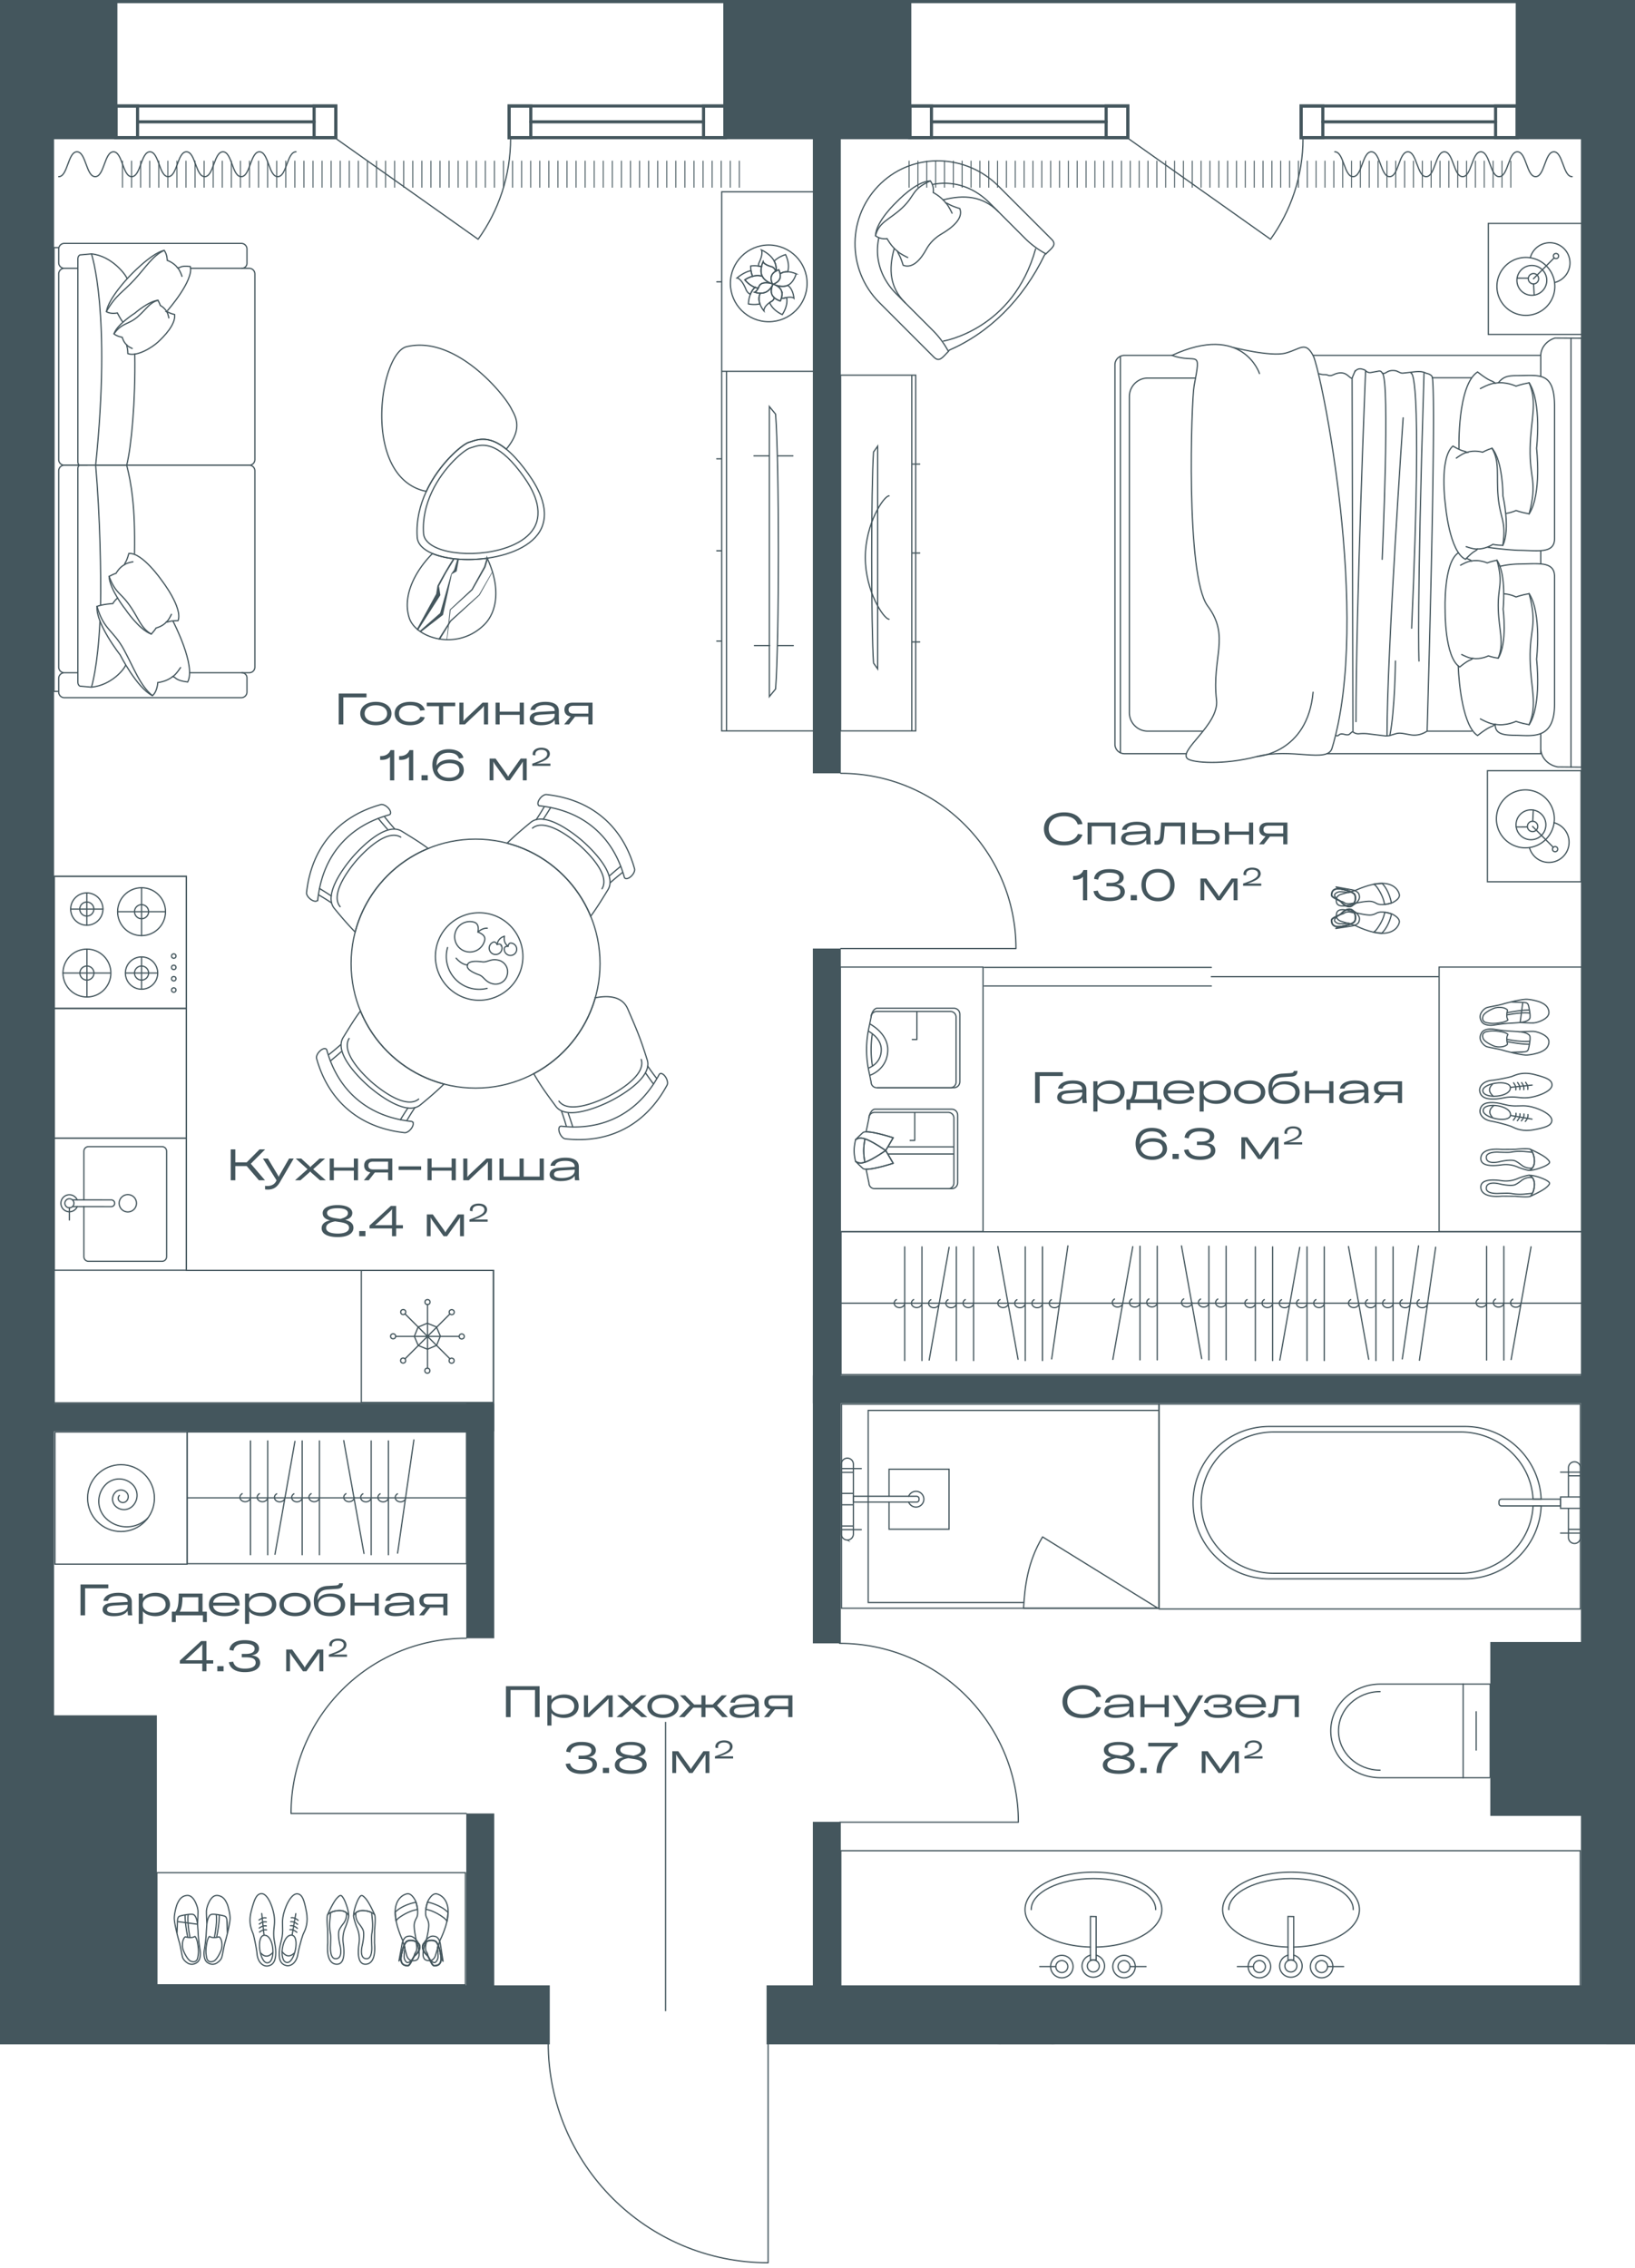 <svg version="1.1" xmlns="http://www.w3.org/2000/svg" xmlns:xlink="http://www.w3.org/1999/xlink" viewBox="1808.222 0 526.392 730.009"><path fill="none" stroke-width="0" d="M1967.822 730.009v-72.002h-159.6V0h526.392v658.007H2057.58v72.002h-89.758z"></path><path fill="none" stroke-width="0" d="M2041.085 1.007v43.805h60.534V1.007h194.588v43.805h21.007v594.195h-262.19v4.112h-69.802v-4.112h-126.5v-86.893h-33.1V44.812h20.4V1.007h195.063z"></path><clipPath id="a"><path fill="none" stroke-width="0" d="M1967.822 730.009v-72.002h-159.6V0h526.392v658.007H2057.58v72.002h-89.758z"></path></clipPath><g clip-path="url(#a)"><path d="M2140.75 716.06h93.113m-211.366-68.72v-93.112" fill="#44565d" stroke="#44565d" stroke-miterlimit="10" stroke-width=".4"></path><g data-name="Layer 15"><path d="M2043.178 58.617v1.79h.305v-8.679h-.305v6.89zm-2.92 0v1.79h.305v-8.679h-.305v6.89zm-2.921 0v1.79h.305v-8.679h-.305v6.89zm-35.047 0v1.79h.305v-8.679h-.305v6.89zm2.921 0v1.79h.305v-8.679h-.305v6.89zm2.921 0v1.79h.305v-8.679h-.305v6.89zm-8.762 0v1.79h.305v-8.679h-.305v6.89zm11.682 0v1.79h.305v-8.679h-.305v6.89zm-14.602 0v1.79h.304v-8.679h-.305v6.89zm20.444 0v1.79h.304v-8.679h-.304v6.89zm8.76 0v1.79h.305v-8.679h-.305v6.89zm-11.681 0v1.79h.304v-8.679h-.304v6.89zm-20.443 0v1.79h.304v-8.679h-.305v6.89zm26.284 0v1.79h.304v-8.679h-.304v6.89zm8.761 0v1.79h.305v-8.679h-.305v6.89zm-61.331 0v1.79h.305v-8.679h-.305v6.89zm23.365 0v1.79h.304v-8.679h-.304v6.89zm-20.444 0v1.79h.305v-8.679h-.305v6.89zm-8.762 0v1.79h.305v-8.679h-.305v6.89zm2.92 0v1.79h.305v-8.679h-.305v6.89zm8.762 0v1.79h.305v-8.679h-.305v6.89zm14.603 0v1.79h.304v-8.679h-.304v6.89zm-2.92 0v1.79h.304v-8.679h-.304v6.89zm-2.921 0v1.79h.304v-8.679h-.304v6.89zm-5.841 0v1.79h.305v-8.679h-.305v6.89zm2.921 0v1.79h.305v-8.679h-.305v6.89zm-20.444 0v1.79h.304v-8.679h-.304v6.89zm-110.98 0v1.79h.305v-8.679h-.305v6.89zm183.993 0v1.79h.305v-8.679h-.305v6.89zm2.92 0v1.79h.305v-8.679h-.305v6.89zm11.683 0v1.79h.304v-8.679h-.304v6.89zm-23.364 0v1.79h.304v-8.679h-.304v6.89zm-154.789 0v1.79h.305v-8.679h-.305v6.89zm-17.523 0v1.79h.305v-8.679h-.305v6.89zm14.603 0v1.79h.304v-8.679h-.304v6.89zm-2.92 0v1.79h.304v-8.679h-.304v6.89zm-8.762 0v1.79h.305v-8.679h-.305v6.89zm2.921 0v1.79h.304v-8.679h-.304v6.89zm2.92 0v1.79h.304v-8.679h-.304v6.89zm23.364 0v1.79h.305v-8.679h-.305v6.89zm-2.92 0v1.79h.305v-8.679h-.305v6.89zm-2.921 0v1.79h.305v-8.679h-.305v6.89zm-2.921 0v1.79h.305v-8.679h-.305v6.89zm-2.92 0v1.79h.305v-8.679h-.305v6.89zm14.603 0v1.79h.305v-8.679h-.305v6.89zm32.126 0v1.79h.305v-8.679h-.305v6.89zm17.522 0v1.79h.305v-8.679h-.305v6.89zm-11.681 0v1.79h.304v-8.679h-.304v6.89zm-35.047 0v1.79h.304v-8.679h-.304v6.89zm37.967 0v1.79h.304v-8.679h-.304v6.89zm11.683 0v1.79h.304v-8.679h-.305v6.89zm-5.842 0v1.79h.305v-8.679h-.305v6.89zm20.444 0v1.79h.304v-8.679h-.304v6.89zm-11.682 0v1.79h.305v-8.679h-.305v6.89zm8.76 0v1.79h.306v-8.679h-.305v6.89zm-2.92 0v1.79h.306v-8.679h-.305v6.89zm-2.92 0v1.79h.305v-8.679h-.305v6.89zm-14.603 0v1.79h.305v-8.679h-.305v6.89zm-26.284 0v1.79h.305v-8.679h-.305v6.89zm-2.921 0v1.79h.305v-8.679h-.305v6.89zm-2.921 0v1.79h.305v-8.679h-.305v6.89zm-5.841 0v1.79h.305v-8.679h-.304v6.89zm2.922 0v1.79h.304v-8.679h-.304v6.89zm26.284 0v1.79h.304v-8.679h-.304v6.89zm35.047 0v1.79h.304v-8.679h-.304v6.89zm-49.65 0v1.79h.305v-8.679h-.305v6.89zm8.762 0v1.79h.305v-8.679h-.305v6.89zm-5.841 0v1.79h.305v-8.679h-.305v6.89zm2.92 0v1.79h.305v-8.679h-.305v6.89zm223.184 0v1.79h.3v-8.679h-.3v6.89zm17.092 0v1.79h.301v-8.679h-.3v6.89zm-2.848 0v1.79h.3v-8.679h-.3v6.89zm19.942 0v1.79h.301v-8.679h-.3v6.89zm-31.338 0v1.79h.301v-8.679h-.3v6.89zm2.849 0v1.79h.3v-8.679h-.3v6.89zm2.85 0v1.79h.3v-8.679h-.3v6.89zm22.791 0v1.79h.3v-8.679h-.3v6.89zm-2.849 0v1.79h.3v-8.679h-.3v6.89zm-2.85 0v1.79h.301v-8.679h-.3v6.89zm-5.697 0v1.79h.3v-8.679h-.3v6.89zm2.849 0v1.79h.3v-8.679h-.3v6.89zm-11.396 0v1.79h.301v-8.679h-.3v6.89zm-14.245 0v1.79h.3v-8.679h-.3v6.89zm-22.791 0v1.79h.3v-8.679h-.3v6.89zm-2.849 0v1.79h.301v-8.679h-.3v6.89zm8.547 0v1.79h.301v-8.679h-.3v6.89zm-2.848 0v1.79h.3v-8.679h-.3v6.89zm5.697 0v1.79h.3v-8.679h-.3v6.89zm8.546 0v1.79h.302v-8.679h-.301v6.89zm2.85 0v1.79h.3v-8.679h-.3v6.89zm-5.698 0v1.79h.301v-8.679h-.3v6.89zm-2.849 0v1.79h.3v-8.679h-.3v6.89zm88.316 0v1.79h.3v-8.679h-.3v6.89zm8.547 0v1.79h.3v-8.679h-.3v6.89zm5.697 0v1.79h.301v-8.679h-.3v6.89zm-11.395 0v1.79h.3v-8.679h-.3v6.89zm14.245 0v1.79h.3v-8.679h-.3v6.89zm-11.397 0v1.79h.301v-8.679h-.3v6.89zm5.699 0v1.79h.3v-8.679h-.3v6.89zm19.942 0v1.79h.3v-8.679h-.3v6.89zm-2.849 0v1.79h.301v-8.679h-.3v6.89zm-8.547 0v1.79h.301v-8.679h-.3v6.89zm2.849 0v1.79h.3v-8.679h-.3v6.89zm2.849 0v1.79h.3v-8.679h-.3v6.89zm-59.826 0v1.79h.3v-8.679h-.3v6.89zm8.545 0v1.79h.301v-8.679h-.3v6.89zm-2.848 0v1.79h.3v-8.679h-.3v6.89zm25.64 0v1.79h.301v-8.679h-.3v6.89zm-34.187 0v1.79h.3v-8.679h-.3v6.89zm17.094 0v1.79h.3v-8.679h-.3v6.89zm-11.396 0v1.79h.3v-8.679h-.3v6.89zm22.791 0v1.79h.3v-8.679h-.3v6.89zm-8.547 0v1.79h.301v-8.679h-.3v6.89zm11.395 0v1.79h.302v-8.679h-.301v6.89zm-5.696 0v1.79h.3v-8.679h-.3v6.89zm-2.849 0v1.79h.3v-8.679h-.3v6.89zm48.431 0v1.79h.3v-8.679h-.3v6.89zm2.849 0v1.79h.3l.001-1.79v-6.889h-.3v6.89zm-142.445 0v1.79h.3v-8.679h-.3v6.89zm188.027 0v1.79h.301v-8.679h-.3v6.89zm-11.395 0v1.79h.3v-8.679h-.3v6.89zm2.848 0v1.79h.301v-8.679h-.3v6.89zm2.849 0v1.79h.3v-8.679h-.3v6.89zm2.85 0v1.79h.3v-8.679h-.3v6.89zm-188.029 0v1.79h.301v-8.679h-.3v6.89zm193.726 0v1.79h.3v-8.679h-.3v6.89zm-39.885 0v1.79h.3v-8.679h-.3v6.89zm2.849 0v1.79h.301v-8.679h-.3v6.89zm19.943 0v1.79h.3v-8.679h-.3v6.89zm-25.641 0v1.79h.301v-8.679h-.3v6.89zm-2.848 0v1.79h.3v-8.679h-.3v6.89zm25.639 0v1.79h.301v-8.679h-.3v6.89zm-2.848 0v1.79h.3v-8.679h-.3v6.89zm-5.698 0v1.79h.3v-8.679h-.3v6.89zm2.849 0v1.79h.301v-8.679h-.3v6.89zm-5.698 0v1.79h.3v-8.679h-.3v6.89zm-2.848 0v1.79h.3v-8.679h-.3v6.89zm-74.072 0v1.79h.3v-8.679h-.3v6.89z" data-name="Радиаторы" fill="#44565d" stroke-width="0"></path><path d="M1827.125 56.858c2.937 0 2.937-7.993 5.875-7.993s2.937 7.993 5.875 7.993 2.938-7.993 5.876-7.993c2.935 0 2.935 7.993 5.87 7.993 2.937 0 2.937-7.993 5.874-7.993 2.938 0 2.938 7.993 5.876 7.993s2.938-7.993 5.876-7.993 2.938 7.993 5.876 7.993c2.94 0 2.94-7.993 5.878-7.993 2.937 0 2.937 7.993 5.874 7.993 2.94 0 2.94-7.993 5.88-7.993 2.942 0 2.942 7.993 5.884 7.993s2.942-7.993 5.883-7.993m410.844 7.993c-2.937 0-2.937-7.993-5.875-7.993s-2.937 7.993-5.875 7.993-2.938-7.993-5.876-7.993c-2.935 0-2.935 7.993-5.87 7.993-2.937 0-2.937-7.993-5.874-7.993-2.938 0-2.938 7.993-5.876 7.993s-2.938-7.993-5.876-7.993-2.938 7.993-5.876 7.993c-2.939 0-2.939-7.993-5.878-7.993-2.937 0-2.937 7.993-5.874 7.993-2.94 0-2.94-7.993-5.88-7.993-2.942 0-2.942 7.993-5.883 7.993s-2.942-7.993-5.884-7.993" data-name="шторы" fill="none" stroke="#44565d" stroke-linecap="round" stroke-miterlimit="10" stroke-width=".4"></path><g data-name="мебель"><path d="M2125.118 317.367h73.093m-.001-3h73.093m-146.185-3h73.093" fill="none" stroke="#44565d" stroke-linecap="round" stroke-linejoin="round" stroke-width=".4"></path><path d="M1972.816 131.48c1.16 2.295 4.097 6.232-1.595 13.087-6.086-4.965-9.896-2.8-12.05-2.195-1.883.529-9.412 6.603-13.688 15.765a12.304 12.304 0 0 1-1.727-.415c-18.9-6.067-13.217-44.046-4.63-46.125 15.596-3.776 31.195 14.952 33.69 19.883v0Zm-7.744 48.19c.019.041.042.083.06.123 4.285 9.254 3.21 17.143-1.061 21.33-8.733 8.56-22.04 4.255-24.107-2.285-2.287-7.233 2.094-15.231 7.49-20.67 4.407 1.855 11.152 2.405 17.618 1.502v0Z" fill="none" stroke="#44565d" stroke-linecap="round" stroke-miterlimit="10" stroke-width=".4"></path><path d="M1971.22 144.567c1.752 1.429 3.69 3.443 5.832 6.26 2.985 3.924 8.047 11.198 5.94 18.02-1.905 6.167-9.684 9.673-17.92 10.823-6.466.903-13.21.353-17.619-1.503-2.877-1.21-4.76-2.977-4.915-5.26-.368-5.441.928-10.448 2.945-14.77 4.276-9.162 11.805-15.236 13.689-15.765 2.153-.605 5.963-2.77 12.049 2.195Z" fill="none" stroke="#44565d" stroke-linecap="round" stroke-miterlimit="10" stroke-width=".4"></path><path d="M1970.397 146.184c1.576 1.286 3.32 3.1 5.249 5.634 2.686 3.532 7.242 10.079 5.346 16.218-1.715 5.55-8.716 8.706-16.13 9.741-5.818.813-11.888.317-15.855-1.352-2.59-1.09-4.285-2.68-4.424-4.735-.332-4.897.835-9.403 2.65-13.293 3.848-8.246 10.625-13.713 12.32-14.189 1.938-.544 5.367-2.493 10.844 1.976h0Z" fill="none" stroke="#44565d" stroke-linecap="round" stroke-miterlimit="10" stroke-width=".4"></path><path d="m1942.45 202.483 6.254-11.424-.096.35.438-2.792c.006-.023.01-.103.03-.12 1.315-2.525 3.393-6.17 4.925-8.533.164-.273.602-.014.425.263-.76 1.252-1.843 2.944-2.568 4.188l-2.342 4.32.03-.118.438 2.792.026.161-.122.19-7.009 10.978c-.16.26-.588.022-.43-.255Z" fill="#44565d" stroke-width="0"></path><path d="m1943.477 202.989 6.566-5.765-.175.278c.04-.074 3.588-12.826 3.657-12.872-.03.063 1.42-1.966.862-1.117l1.065-3.477a.25.25 0 0 1 .485.119l-.659 3.576c-.038.165.013.156-.14.234l-1.46.838c.136-.323-2.83 13.025-2.793 12.953l-.037.171-.138.107-6.915 5.34c-.242.19-.56-.177-.318-.385Zm21.847-23.067-.806 2.69c.007-.006-4.138 7.282-4.137 7.285a.148.148 0 0 1-.04.05l-7.076 6.419c.139-.43-1.114 9.616-1.078 9.543-.008.104-.185.093-.17-.018.011-.062 1.018-9.637 1.026-9.69l7.022-6.555c-.205.32 4.142-7.507 3.982-7.204l.798-2.664c.085-.306.58-.17.479.144Z" fill="#44565d" stroke-width="0"></path><path d="M1949.453 205.553a363.38 363.38 0 0 1 3.71-5.835l9.28-8.32c-.115.17 4.298-7.479 4.275-7.446.048-.09.206-.016.148.083l-4.212 7.53c.012.018-9.208 8.438-9.216 8.456a337.895 337.895 0 0 1-3.56 5.797c-.164.27-.602.012-.425-.265Z" fill="#44565d" stroke-width="0"></path><g fill="none" stroke="#44565d" stroke-linecap="round" stroke-miterlimit="10" stroke-width=".4"><path d="M1863.979 200.057s7.45 14.275 4.657 19.463c-4.207-.545-3.6-1.513-4.832-1.747-2.01 1.675-4.796 1.924-4.796 1.924s-.1 2.892-1.711 4.208c-5.016-2.487-10.412-13.144-10.412-13.144s-7.867-10.01-7.433-15.591c1.956-.71 5.112-.902 5.112-.902s.428-.895 1.521-1.775"></path><path d="M1857.297 223.905c-4.005-3.246-5.913-8.794-9.16-14.773-3.497-6.436-6.504-6.318-8.685-13.962m26.891 19.7s-1.436 2.277-2.538 2.903m-1.991-17.583c-1.316 1.467-3.331 1.942-3.331 1.942s-.493.802-1.55 1.958c-3.896-1.348-8.389-8.037-8.389-8.037s-5.005-6.281-5.2-10.52c1.365-.737 2.245-1.008 2.245-1.008s.992-1.873 2.718-2.781c.206-.93.524-.495 1.4-3.595 4.328-.417 10.61 8.711 10.61 8.711s6.793 8.728 5.227 12.916c-3.126.027-2.808.461-3.73.413Z"></path><path d="M1851.017 180.83s-1.962.329-2.71.914m8.625 22.346c-3.353-1.923-3.988-4.968-6.903-9.13-3.137-4.48-4.517-3.81-6.685-9.427m20.059 12.211s-.84 1.861-1.589 2.446m-28.527 16.347h-4.355a1.813 1.813 0 0 1-1.813-1.814V151.55c0-1.002.812-1.814 1.813-1.814h7.41m-7.409 66.801a1.813 1.813 0 0 0-1.813 1.813v4.399c0 1.001.811 1.813 1.813 1.813h56.984a1.813 1.813 0 0 0 1.813-1.813v-4.584c0-.9-.729-1.628-1.628-1.628"></path><path d="M1839.018 149.735h49.448c1.001 0 1.813.812 1.813 1.814v63.175a1.813 1.813 0 0 1-1.813 1.813h-18.98"></path><path d="M1851.527 178.135c.254-15.197-1.012-22.387-2.51-28.4h-15.22c-.316.188-.51.597-.51 1.054v68.8c0 .553.255 1.05.644 1.256l3.752.338c6.503-.652 10.584-5.863 10.98-7.076"></path><path d="M1840.6 194.81c.187-9.593-.152-28.677-1.582-45.075m-1.335 71.382s2.016-6.28 2.723-21.225m21.744-99.929s8.506-9.627 7.337-14.18c-3.363-.385-3.078.482-4.077.427-1.235-1.683-3.346-2.41-3.346-2.41s.016-1.89-.98-3.218c-4.362.964-11.41 8.584-11.41 8.584s-6.472 6.719-7.207 11.124c1.379.926 3.538.435 3.538.435s.98 1.92 1.66 2.811"></path><path d="M1861.083 80.582c-3.723 1.746-5.802 5.309-9.463 9.316-3.941 4.315-5.998 4.89-9.153 10.392m24.353-11.345s-.676-2.04-1.41-2.735m-3.542 14.08c-.678-1.274-2.026-1.967-2.026-1.967s-.21-.657-.758-1.665c-3.007.273-7.436 4.135-7.436 4.135s-5.843 3.688-6.728 6.667c.841.764 2.658 1.112 2.658 1.112s.375 1.506 1.442 2.455c-.017.697.286.444.363 2.802 3.004 1.058 7.862-2.03 9.7-3.73s5.74-5.606 5.364-8.858c-2.218-.57-1.915-.822-2.58-.95h0Z"></path><path d="M1850.786 112.154s-1.337-.58-1.766-1.127m10.064-14.369c-2.723.778-3.71 2.83-6.514 5.277-3.018 2.633-5.12 1.913-7.65 5.525m17.648-5.152s-.27-1.47-.7-2.018m-28.581-13.925h-4.355a1.813 1.813 0 0 0-1.813 1.814v59.743c0 1.002.812 1.813 1.813 1.813h7.41m-7.409-63.37a1.813 1.813 0 0 1-1.813-1.813v-4.399c0-1.001.811-1.813 1.813-1.813h56.984c1.001 0 1.813.812 1.813 1.813v4.584c0 .9-.729 1.628-1.628 1.628"></path><path d="M1839.018 149.735h49.448a1.813 1.813 0 0 0 1.813-1.813V88.178a1.813 1.813 0 0 0-1.813-1.813h-18.869"></path><path d="M1851.618 113.967c.254 15.197-1.103 29.756-2.601 35.768h-15.22c-.316-.187-.51-.596-.51-1.053v-65.37c0-.552.255-1.05.644-1.255l3.752-.338c6.503.652 11.024 6.685 11.42 7.898"></path><path d="M1837.683 81.785s6.404 18.734 1.335 67.95m-12.073-70.039h-1.332v142.84h1.194"></path></g><g fill="none" stroke="#44565d" stroke-linecap="round" stroke-miterlimit="10" stroke-width=".4"><path d="M2304.27 177.281v4.15m0 59.452c0 2.882 2.277 5.371 5.46 5.969l7.73.07V108.855l-8.608-.054c-2.747.864-4.581 3.167-4.581 5.749v6.567M2190.18 242.594h-19.926c-1.698 0-3.075-1.356-3.075-3.028v-122.15c0-1.672 1.377-3.028 3.075-3.028h15.288m118.728 122.015v6.191h-68.865m-4.437-128.206h73.303m-71.449 5.939c.522.044.735.189 1.257.236.433.04.877-.012 1.3.09.272.065.528.193.805.238.616.098 1.21-.227 1.786-.466 1.109-.46 2.421-.608 3.478-.039.224.12.43.27.637.419.214.155 1.13 1.02 1.376.94.132-.042.222-.423.268-.533l.53-1.255a2.024 2.024 0 0 1 2.34-1.188c.566.137 1.089.317 1.284.535.441.493 1.103.72 1.75.6l2.225-.411c1.43-.31 1.048.752 1.82.707.993-.058 1.266-1.105 3.468-.92l.17.018c.939.096 1.662.901 2.601.8l1.97-.212c1.832-.197 3.905-.63 5.52.265 0 0 1.994.334 1.994 1.535"></path><path d="M2195.364 235.335h-17.623c-3.27 0-5.92-2.677-5.92-5.979v-101.69c0-3.303 2.65-5.98 5.92-5.98h15.386m88.883 113.649h-14.32l-.615.35a7.076 7.076 0 0 1-4.757.826l-1.794-.32c-2.016-.37-2.38-.18-3.79.232l-.852.25a4.844 4.844 0 0 1-2.013.15l-4.84-.585a14.065 14.065 0 0 0-3.271-.061 2.665 2.665 0 0 1-1.957-.616c-.248-.206-1.027.783-1.332.887-.485.166-1.012.016-1.511-.103s-1.062-.194-1.49.09c-.184.123-.334.308-.546.371-.212.064-.442-.01-.638-.116m29.406-1.448s3.043-103.611 1.71-113.649h12.556m-38.427.093.271 113.874m46.807-112.348c1.47-1.79 2.776-2.308 5.734-2.308 7.45 0 12.374-1.597 12.374 10.076v42.346c0 4.988-5.353 3.87-11.39 3.803-2.277-.025-8.666-.68-10.1-.978m3.912 6.142c1.508-.378 3.884-.74 6.434-.767 6.036-.067 11.144-.919 11.144 4.07V226.6c0 11.673-7.22 10.134-12.374 10.076-3.845-.043-6.806-.274-6.73-3.54"></path><path d="M2277.7 214.324c.231 6.208 1.597 19.4 6.217 22.427 4.441-3.492 4.441-2.504 5.694-3.616 3.375.635 6.711-.952 6.711-.952s1.524.603 4.213 1.079c4.107-6.35 2.391-21.093 2.391-21.093s1.716-14.743-2.39-21.092c-2.69.476-4.214 1.079-4.214 1.079s-1.527-.832-3.826-1.033"></path><path d="M2300.535 233.262c2.747-6.57.495-11.69.307-21.001-.203-10.023 2.44-10.612-.307-21.184m-15.696 40.319s3.11 1.74 4.772 1.74m-11.891-55.204c-4.85 3.29-4.233 18.453-4.233 18.453s-.235 15.179 4.696 18.297c3.287-2.669 3.296-1.93 4.222-2.777 2.529.43 5.008-.8 5.008-.8s1.144.43 3.159.751c3.01-4.8 1.588-15.798 1.588-15.798s1.144-11.043-1.986-15.735c-2.005.39-3.139.861-3.139.861s-2.509-1.143-5.026-.624c-.58-.5-.801-.415-1.66-.864"></path><path d="M2278.459 181.923s2.31-1.341 3.55-1.363m8.563 31.296c1.991-4.947.26-8.745.032-15.702-.247-7.49 1.723-7.964-.43-15.831m-11.353 30.344s2.342 1.26 3.584 1.239m-4.46-67.602s-.57-20.295 5.972-24.581c4.441 3.492 4.441 2.504 5.694 3.615 3.375-.635 6.711.953 6.711.953s1.524-.603 4.213-1.08c4.107 6.35 2.391 21.093 2.391 21.093s1.716 14.743-2.39 21.093c-2.69-.476-4.214-1.08-4.214-1.08s-1.317.628-3.133.936"></path><path d="M2300.535 123.212c2.747 6.57.495 11.69.307 21-.203 10.024 2.44 10.612-.307 21.185m-15.696-40.319s3.11-1.74 4.772-1.74m-9.113 22.272c2.45-.856 5.053-.06 5.053-.06s1.08-.622 3.034-1.282c3.567 4.237 3.51 15.362 3.51 15.362s2.486 10.732-.036 15.908c-2.033-.045-3.212-.318-3.212-.318s-2.342 1.558-4.897 1.474c-.836.966-.918.234-3.922 3.33-5.202-2.429-6.452-17.538-6.452-17.538s-2.093-14.98 2.403-18.905c3.58 2.081 3.499 1.349 4.518 2.03h0Z"></path><path d="M2280.27 175.949s2.45.934 3.68.745m4.635-32.426c2.577 4.556 1.33 8.609 1.957 15.532.675 7.453 2.683 7.587 1.517 15.738m-14.955-28.093s2.163-1.645 3.394-1.835m-23.012 67.15s-.152 15.856-1.802 23.991m4.288-102.264s-5.198 75.77-5.198 102.147m-6.891-117.33s-3.093 75.68-3.093 112.962m17.707-112.116s3.954-3.387.207 82.047m2.363 10.563s-.75-16.453 1.626-92.628m-13.473 59.893s2.624-57.942.037-59.973m-48.601-8.368s12.648 3.304 17.522 1.955 6.248-3.876 8.79.749 18.856 84.32 6.098 126.47c-1.473 4.868-13.016-.261-24.137 2.643-10.845 2.832-20.64 1.973-22.284.77-3.465-2.535 10.157-10.948 9.233-18.95-1.594-13.805 4.527-20.407-2.862-30.313-7.151-9.587-5.218-66.263-4.356-70.773 2.397-12.546 1.046-6.945-7.118-9.847 22.86-10.542 28.172 5.844 28.172 5.844"></path><path d="M2212.93 243.501s16.257-.963 18.038-20.689M2168.94 114.94v127.312M2314.013 108.8v138.122"></path></g><g fill="none" stroke="#44565d" stroke-linecap="round" stroke-miterlimit="10" stroke-width=".4"><path d="M2287.391 71.91h30.136v35.744h-30.136z"></path><path d="M2308.81 90.92a6.498 6.498 0 1 0-7.89-8.038m1.007 6.838 6.671-6.724"></path><path d="M2292.937 85.54a9.326 9.326 0 1 0 13.24 13.136 9.326 9.326 0 0 0-13.24-13.136Zm5.058 1.324a4.802 4.802 0 1 1 6.818 6.764 4.802 4.802 0 0 1-6.818-6.764Z"></path><circle cx="2301.927" cy="89.72" r="1.67"></circle><circle cx="2309.177" cy="82.412" r=".835"></circle><path d="m2301.974 91.386.18 3.602m-2.03-5.438-3.467-.016"></path></g><g fill="none" stroke="#44565d" stroke-linecap="round" stroke-miterlimit="10" stroke-width=".4"><path d="M2287.106 248.07h30.136v35.744h-30.136z"></path><path d="M2308.525 264.805a6.498 6.498 0 1 1-7.89 8.038m1.006-6.838 6.672 6.724"></path><path d="M2305.84 270.236a9.326 9.326 0 1 0-13.137-13.24 9.326 9.326 0 0 0 13.137 13.24v0Zm-8.103-8.167a4.802 4.802 0 1 1 6.764 6.818 4.802 4.802 0 0 1-6.764-6.818Z"></path><circle cx="2301.641" cy="266.005" r="1.67"></circle><circle cx="2308.892" cy="273.312" r=".835"></circle><path d="m2301.689 264.339.18-3.602m-2.03 5.437-3.467.016"></path></g><g fill="none" stroke="#44565d" stroke-linecap="round" stroke-miterlimit="10" stroke-width=".4"><path d="M2078.86 120.757h24.181V235.26h-24.181zm22.919 114.503V120.757m.001 85.877h2.548m-2.548-28.625h2.548m-2.548-28.626h2.548"></path><path d="M2094.457 199.308c-1.663 0-7.645-8.889-7.645-19.855s5.982-19.855 7.645-19.855"></path><path d="M2089.46 213.432c-.798-11.553-.798-56.404 0-67.957l1.323-1.867v71.69l-1.324-1.866v0Z"></path></g><g fill="none" stroke="#44565d" stroke-linecap="round" stroke-miterlimit="10" stroke-width=".4"><path d="m2129.656 59.885 17.155 17.154c1.798 1.799-.05 2.867-1.849 4.666l-.404.28c-6.967 14.419-17.795 25.095-30.717 30.717l-.28.404c-1.799 1.799-2.867 3.647-4.666 1.849l-17.549-17.55c-10.647-10.646-10.467-28.02.54-38.44 10.61-10.043 27.44-9.41 37.77.92 0 0 0 0 0 0Z"></path><path d="M2108.477 59.366c6.728-1.315 13.229.826 18.37 5.968l11.343 11.342a28.835 28.835 0 0 0 6.772 5.03h0m-31.401 31.4h0a28.842 28.842 0 0 0-5.03-6.772l-11.647-11.647c-5.096-5.097-7.099-11.455-5.738-18.073"></path><path d="M2096.081 80.116c-1.807 6.651-1.387 12.38 3.56 17.328m29.944-29.373c-4.979-4.979-10.978-5.488-17.723-3.735"></path><path d="M2097.183 80.888c-2.102-1.631-3.359-4.066-3.359-4.066s-2.06.375-3.725-.935c.085-4.628 6.771-10.872 6.771-10.872s6.246-6.688 10.874-6.773c1.31 1.664.934 3.727.934 3.727s2.435 1.256 4.066 3.358c1.105.28.738.647 4.491 1.808 1.267 3.255-2.684 6.301-5.826 8.128-2.069 1.202-3.823 2.893-4.967 4.994-1.555 2.855-4.218 6.38-7.451 5.122-1.16-3.752-1.527-3.386-1.808-4.49Z"></path><path d="M2114.738 68.613s-1.075-2.367-1.994-3.286m-22.644 10.56c1.036-4.46 4.58-5.199 8.592-8.976 4.319-4.065 2.918-5.959 9.052-8.669m-7.276 24.64s-2.366-1.075-3.285-1.994m14.793 28.89s22.45-3.673 29.658-29.658"></path></g><g fill="none" stroke="#44565d" stroke-linecap="round" stroke-miterlimit="10" stroke-width=".4"><path d="M2195.129 682.397v.002l.047-.001h.046v-.001a12.29 12.29 0 0 0 3.455-.473l.797-.229c2.344.796 4.873.866 7.258.202l.722-.202.972.28c2.145.616 4.417.638 6.573.062l1.28-.342 2.171.669c1.8.554 3.807-.022 4.917-1.544a4.49 4.49 0 0 0 .05-.071c.85-1.208.974-2.786.503-4.186l-.058-10.83c.518-1.403.416-3.008-.445-4.231a6.822 6.822 0 0 0-.05-.072c-1.11-1.521-3.117-2.097-4.917-1.543l-2.171.668-1.28-.341a12.307 12.307 0 0 0-6.573.062l-.972.28-.723-.202a12.306 12.306 0 0 0-7.258.201l-.796-.229a12.29 12.29 0 0 0-3.455-.472v-.002l-.047.001-.046-.001v.002-.002l-.047.001-.047-.001v.002a12.29 12.29 0 0 0-3.454.472l-.797.23a12.306 12.306 0 0 0-7.258-.202l-.723.201-.971-.279a12.307 12.307 0 0 0-6.573-.062l-1.28.341-2.172-.668c-1.8-.554-3.806.022-4.916 1.543a4.49 4.49 0 0 0-.051.072c-.86 1.223-.963 2.828-.444 4.23l-.06 10.83c-.47 1.4-.346 2.979.504 4.187l.05.071c1.11 1.522 3.117 2.098 4.917 1.544l2.172-.669 1.28.342c2.156.576 4.428.554 6.572-.062l.972-.28.723.202c2.384.664 4.914.594 7.258-.202l.797.23a12.29 12.29 0 0 0 3.454.472v.002l.047-.001h.046v-.001h0Z"></path><path d="M2178.554 670.683s.998.009 1.143-1.143m-1.237 1.143s-.998-.008-1.143 1.143m1.19-1.19s.009-.998-1.143-1.143m1.143 1.237s-.008.998 1.144 1.143m7.535-1.237s.998.01 1.143-1.143m-1.236 1.143s-.999-.008-1.144 1.144m1.191-1.19s.008-.999-1.144-1.144m1.144 1.237s-.01.998 1.143 1.143m6.846-1.166s.998.008 1.143-1.143m-1.237 1.143s-.998-.009-1.143 1.143m1.19-1.19s.009-.998-1.143-1.143m1.143 1.237s-.008.998 1.144 1.143m7.535-1.143s.998.008 1.143-1.144m-1.237 1.144s-.998-.01-1.143 1.143m1.19-1.19s.009-.998-1.143-1.143m1.143 1.236s-.008.998 1.144 1.144m7.535-1.237s.998.008 1.143-1.143m-1.236 1.143s-.998-.009-1.144 1.143m1.19-1.19s.009-.998-1.143-1.143m1.143 1.237s-.008.998 1.144 1.143m-44.58-6.81v12.171m52.338-12.171v12.171"></path></g><path d="M2326.417 682.397v.002l.047-.001c.015 0 .031.001.047 0v-.001a12.29 12.29 0 0 0 3.454-.473l.797-.229c2.344.796 4.874.866 7.258.202l.723-.202.972.28c2.144.616 4.416.638 6.572.062l1.28-.342 2.172.669c1.8.554 3.806-.022 4.916-1.544a4.49 4.49 0 0 0 .051-.071c.85-1.208.974-2.786.503-4.186l-.059-10.83c.519-1.403.417-3.008-.444-4.231a6.822 6.822 0 0 0-.051-.072c-1.11-1.521-3.116-2.097-4.916-1.543l-2.172.668-1.28-.341a12.307 12.307 0 0 0-6.573.062l-.972.28-.722-.202a12.306 12.306 0 0 0-7.258.201l-.797-.229a12.29 12.29 0 0 0-3.455-.472v-.002l-.046.001-.047-.001v.002-.002l-.046.001-.047-.001v.002a12.29 12.29 0 0 0-3.455.472l-.796.23a12.306 12.306 0 0 0-7.259-.202l-.722.201-.972-.279a12.307 12.307 0 0 0-6.573-.062l-1.28.341-2.171-.668c-1.8-.554-3.807.022-4.917 1.543a4.49 4.49 0 0 0-.05.072c-.86 1.223-.963 2.828-.445 4.23l-.059 10.83c-.47 1.4-.347 2.979.503 4.187l.051.071c1.11 1.522 3.116 2.098 4.916 1.544l2.172-.669 1.28.342c2.156.576 4.428.554 6.573-.062l.972-.28.722.202c2.385.664 4.914.594 7.258-.202l.797.23a12.29 12.29 0 0 0 3.455.472v.002l.046-.001c.015 0 .032.001.047 0v-.001h0Z" fill="none" stroke="#44565d" stroke-linecap="round" stroke-miterlimit="10" stroke-width=".4"></path><path d="M2309.843 670.683s.998.009 1.143-1.143m-1.237 1.143s-.998-.008-1.143 1.143m1.19-1.19s.008-.998-1.143-1.143m1.143 1.237s-.009.998 1.143 1.143m7.536-1.237s.998.01 1.143-1.143m-1.237 1.143s-.998-.008-1.143 1.144m1.19-1.19s.009-.999-1.143-1.144m1.143 1.237s-.009.998 1.143 1.143m6.846-1.166s.999.008 1.144-1.143m-1.237 1.143s-.998-.009-1.143 1.143m1.189-1.19s.01-.998-1.143-1.143m1.143 1.237s-.008.998 1.144 1.143m7.442-1.143s-.998-.01-1.143 1.143m1.19-1.19s.008-.998-1.144-1.143m-33.661-4.477v12.171" fill="none" stroke="#44565d" stroke-linecap="round" stroke-miterlimit="10" stroke-width=".4"></path><g fill="none" stroke="#44565d" stroke-linecap="round" stroke-miterlimit="10" stroke-width=".4"><path d="M2040.573 61.744h29.58V235.26h-29.58zm1.543 57.77v115.539m28.038-115.539h-29.597m-1.559 57.769h1.56m.015-29.601h-1.575m1.559 58.661h-1.559m1.575-115.639h-1.56"></path><circle cx="2055.718" cy="91.209" r="12.344"></circle><path d="M2061.134 81.954s-2.164.591-3.656 2.092c.114.213.22.433.306.666.307.825.385 1.68.347 2.482.452-.241.821-.35.821-.35s.307.57.44 1.306a3.5 3.5 0 0 1 .577-.34c.59-.273 1.226-.353 1.832-.334.87-2.538-.667-5.522-.667-5.522Zm.333 13.821a9.295 9.295 0 0 0-.672.147 1.98 1.98 0 0 1-.994.018c-.162.557-.363.94-.363.94s-1.078-.305-1.914-1.051c-.15.481-.405.886-.82 1.127a9.384 9.384 0 0 0-.68.437c.93 2.537 4.052 3.868 4.052 3.868s1.983-2.821 1.391-5.486Zm-10.945-6.844c.718-.194 1.533-.3 2.37-.174.26.04.512.103.755.179-.022-.044-.047-.086-.068-.132-.449-.97-.383-2.07-.197-2.946-1.69-.54-3.475-.239-3.475-.239s-.075 1.729.615 3.312Z"></path><path d="M2051.31 92.495c-1.972-.711-3.27-2.423-3.27-2.423s1.042-.75 2.48-1.14a7.447 7.447 0 0 1-.509-1.814c-2.402.468-4.49 2.365-4.49 2.365s1.379.044 2.864 3.675c.338.825.838 1.31 1.427 1.557.314-.803.787-1.61 1.498-2.22 0 0 0 0 0 0Z"></path><path d="M2053.004 94.368c-1.01-.016-1.813-.318-1.813-.318s.559-.165 1.143-1.297l-.04-.004a5.144 5.144 0 0 1-.981-.253c-2.104 1.807-2.13 5.341-2.13 5.341s1.842.404 3.703-.017c-.357-1.01-.495-2.243.118-3.452 0 0 0 0 0 0Zm8.847-2.516-.02-.013c-1.365.63-2.98.247-3.874-.061.637.318 1.456.872 1.824 1.73.353.824.216 1.756.02 2.431.296.075.626.079.994-.017 2.365-.613 3.032.058 3.032.058s-.174-2.852-1.976-4.128c0 0 0 0 0 0Z"></path><path d="M2057.526 95.831a2.946 2.946 0 0 1-.768-1.027c-.492-1.146-.036-2.5.21-3.082-.295.593-1.005 1.773-2.207 2.316-.583.264-1.202.34-1.76.33-1.41 2.783 1.178 5.7 1.178 5.7s-.27-1.489 2.525-3.112c.415-.241.673-.644.822-1.125v0Zm7.004-7.685s-2.556-1.263-4.56-.336a3.48 3.48 0 0 0-.578.345c.09.497.1 1.067-.12 1.59-.401.96-1.458 1.487-1.984 1.697l-.017.06s2.556 1.263 4.561.336c2.004-.927 2.698-3.692 2.698-3.692h0Zm-7.87.505c.259-.618.789-1.055 1.275-1.345-.17-.697-.587-1.27-1.424-1.5-2.351-.65-2.596-1.562-2.596-1.562s-1.262 2.556-.336 4.56c.72 1.555 2.54 2.319 3.322 2.584-.2-.44-.681-1.686-.24-2.737Z"></path><path d="M2058.13 87.195c.04-.802-.038-1.657-.345-2.483-1.062-2.856-4.41-4.246-4.41-4.246s.628 1.137-.703 3.951a2.76 2.76 0 0 0-.274 1.215c.322.05.655.123.984.227a7.668 7.668 0 0 1 .533-1.615s.244.913 2.596 1.562c.837.23 1.25.805 1.42 1.502.068-.04.134-.079.2-.113v0Zm-1.15 4.357s-.053-.098-.124-.264c-.863-.23-3.576-.801-4.264.9-.666 1.646-1.401 1.862-1.401 1.862s1.93.73 3.57-.012c1.355-.612 2.086-2.034 2.3-2.511-.051.017-.08.025-.08.025Z"></path><path d="M2056.311 91.16c-.857-.368-2.066-1.067-2.665-2.227a5.052 5.052 0 0 0-.754-.176c-2.515-.376-4.853 1.315-4.853 1.315s1.74 2.3 4.255 2.677l.04.004c.086-.167.172-.353.258-.564.576-1.426 2.577-1.256 3.72-1.028Zm3.47 2.347c-.553-1.29-2.124-1.892-2.562-2.038a4.332 4.332 0 0 1-.166.06c-.188.4-.854 1.972-.295 3.275.645 1.505 2.68 2.076 2.68 2.076s.988-1.868.343-3.373Z"></path><path d="M2056.66 88.651c.545-1.3 2.292-1.807 2.292-1.807s.865 1.601.32 2.901-2.292 1.807-2.292 1.807-.865-1.6-.32-2.901Z"></path></g><path d="M2057.917 133.292c1.203 15.043 1.203 73.44 0 88.483l-1.997 2.43v-93.343l1.997 2.43Zm5.58 13.422h-4.947m-2.63 0h-4.947m12.659 61.078h-4.947m-2.63 0h-4.947m-182.592 253.112h89.905v42.407h-89.905zm0 21.203h89.905" fill="none" stroke="#44565d" stroke-linecap="round" stroke-miterlimit="10" stroke-width=".4"></path><path d="M1888.86 463.789v36.638m5.552-36.638v36.638m8.763-36.489-6.424 36.34m8.763-36.489v36.638m5.551-36.638v36.638m7.822-36.745 6.514 36.33m2.318-36.223v36.638m5.551-36.638v36.638m8.199-36.958-5.235 36.439m-47.374-17.974c0 .786-.759 1.423-1.696 1.423s-1.697-.637-1.697-1.423c0-.481.286-.907.722-1.164m8.223 1.164c0 .786-.76 1.423-1.697 1.423s-1.696-.637-1.696-1.423c0-.481.285-.907.721-1.164m8.223 1.209c0 .785-.76 1.422-1.697 1.422s-1.696-.637-1.696-1.422c0-.482.285-.907.721-1.165m8.223 1.165c0 .785-.76 1.422-1.696 1.422s-1.697-.637-1.697-1.422c0-.482.285-.907.722-1.165m8.222 1.12c0 .786-.76 1.423-1.696 1.423s-1.697-.637-1.697-1.423c0-.481.285-.907.722-1.164m13.886 1.164c0 .786-.76 1.423-1.696 1.423s-1.697-.637-1.697-1.423c0-.481.286-.907.722-1.164m8.11 1.209c0 .785-.76 1.422-1.697 1.422s-1.696-.637-1.696-1.422c0-.482.285-.907.721-1.165m8.223 1.165c0 .785-.76 1.422-1.697 1.422s-1.696-.637-1.696-1.422c0-.482.285-.907.722-1.165m8.252 1.165c0 .785-.76 1.422-1.696 1.422s-1.697-.637-1.697-1.422c0-.482.285-.907.722-1.165m335.359-169.543h45.985v85.127h-45.985zm-192.807 0h45.985v85.127h-45.985zm.25 85.201h238.555v45.985h-238.555zm238.555 22.993h-238.555" fill="none" stroke="#44565d" stroke-linecap="round" stroke-miterlimit="10" stroke-width=".4"></path><path d="M2099.494 401.33v36.588m5.544-36.588v36.588m8.751-36.438-6.415 36.289m8.751-36.439v36.588m5.543-36.588v36.588m7.812-36.694 6.505 36.28m2.314-36.174v36.588m5.544-36.588v36.588m8.187-36.907-5.228 36.39m-47.308-17.95c0 .785-.758 1.42-1.694 1.42s-1.694-.635-1.694-1.42c0-.48.285-.905.72-1.162m8.212 1.162c0 .785-.759 1.42-1.694 1.42s-1.695-.635-1.695-1.42c0-.48.285-.905.721-1.162m8.211 1.207c0 .784-.758 1.42-1.694 1.42s-1.694-.636-1.694-1.42c0-.481.285-.906.72-1.163m8.212 1.163c0 .784-.759 1.42-1.694 1.42s-1.694-.636-1.694-1.42c0-.481.284-.906.72-1.163m8.211 1.118c0 .785-.758 1.42-1.694 1.42s-1.694-.635-1.694-1.42c0-.48.285-.905.72-1.162m13.868 1.162c0 .785-.759 1.42-1.694 1.42s-1.694-.635-1.694-1.42c0-.48.284-.905.72-1.162m8.099 1.207c0 .784-.759 1.42-1.694 1.42s-1.694-.636-1.694-1.42c0-.481.284-.906.72-1.163m8.212 1.163c0 .784-.759 1.42-1.695 1.42s-1.694-.636-1.694-1.42c0-.481.285-.906.721-1.163m8.241 1.163c0 .784-.759 1.42-1.694 1.42s-1.694-.636-1.694-1.42c0-.481.285-.906.72-1.163m140.105-17.162v36.587m5.543-36.587v36.587m8.751-36.438-6.414 36.289m-7.88-18.318c0 .785-.759 1.42-1.694 1.42s-1.694-.635-1.694-1.42c0-.48.284-.905.72-1.162m8.211 1.162c0 .785-.758 1.42-1.694 1.42s-1.694-.635-1.694-1.42c0-.48.285-.905.721-1.162m8.211 1.207c0 .784-.759 1.42-1.694 1.42s-1.694-.636-1.694-1.42c0-.481.284-.906.72-1.163m-82.873-16.843v36.588m5.543-36.588v36.588m8.751-36.438-6.414 36.289m8.751-36.439v36.588m5.543-36.588v36.588m7.811-36.694 6.505 36.28m2.315-36.174v36.588m5.543-36.588v36.588m8.188-36.907-5.228 36.39m10.741-35.971-5.228 36.39m-52.821-18.369c0 .785-.759 1.42-1.694 1.42s-1.695-.635-1.695-1.42c0-.48.285-.905.721-1.162m8.211 1.162c0 .785-.758 1.42-1.694 1.42s-1.694-.635-1.694-1.42c0-.48.285-.905.72-1.162m8.212 1.207c0 .784-.759 1.42-1.694 1.42s-1.694-.636-1.694-1.42c0-.481.284-.906.72-1.163m8.212 1.163c0 .784-.76 1.42-1.695 1.42s-1.694-.636-1.694-1.42c0-.481.285-.906.72-1.163m8.212 1.118c0 .785-.759 1.42-1.694 1.42s-1.694-.635-1.694-1.42c0-.48.284-.905.72-1.162m13.868 1.162c0 .785-.759 1.42-1.694 1.42s-1.694-.635-1.694-1.42c0-.48.284-.905.72-1.162m8.099 1.207c0 .784-.759 1.42-1.694 1.42s-1.695-.636-1.695-1.42c0-.481.285-.906.721-1.163m8.211 1.163c0 .784-.758 1.42-1.694 1.42s-1.694-.636-1.694-1.42c0-.481.285-.906.72-1.163m8.241 1.163c0 .784-.758 1.42-1.694 1.42s-1.694-.636-1.694-1.42c0-.481.285-.906.721-1.163m8.181 1.163c0 .784-.758 1.42-1.694 1.42s-1.694-.636-1.694-1.42c0-.481.285-.906.72-1.163m-92.233-17.066-6.415 36.29m8.752-36.439v36.587m5.543-36.587v36.587m7.811-36.694 6.505 36.28m2.314-36.173v36.587m5.544-36.587v36.587m-33.261-18.422c0 .784-.759 1.42-1.695 1.42s-1.694-.636-1.694-1.42c0-.48.285-.906.721-1.163m8.212 1.163c0 .784-.76 1.42-1.695 1.42s-1.694-.636-1.694-1.42c0-.48.285-.906.72-1.163m8.212 1.119c0 .784-.759 1.42-1.694 1.42s-1.694-.636-1.694-1.42c0-.481.284-.906.72-1.163m13.867 1.163c0 .784-.758 1.42-1.694 1.42s-1.694-.636-1.694-1.42c0-.481.285-.906.721-1.163m8.098 1.207c0 .784-.758 1.42-1.694 1.42s-1.694-.636-1.694-1.42c0-.48.285-.906.72-1.163m8.212 1.163c0 .784-.759 1.42-1.694 1.42s-1.694-.636-1.694-1.42c0-.48.284-.906.72-1.163" fill="none" stroke="#44565d" stroke-linecap="round" stroke-miterlimit="10" stroke-width=".4"></path><g fill="none" stroke="#44565d" stroke-miterlimit="10" stroke-width=".4"><path d="M2234.213 659.68h1.92v.92h-1.92zm51.2.003h1.92v.92h-1.92zm-51.2 13.888h1.92v.989h-1.92zm51.2.004h1.92v.988h-1.92z"></path><path d="M2230.213 660.59h61.12v13.014h-61.12z"></path><path d="M2232.61 661.645h56.326v1.571h-56.326z"></path></g><g fill="none" stroke="#44565d" stroke-linejoin="round" stroke-width=".4"><path d="M2089.895 382.593h24.768c1.04 0 1.883-.857 1.883-1.913v-21.755c0-1.057-.843-1.914-1.883-1.914h-24.768c-1.04 0-1.912 1.784-1.912 2.84"></path><path d="m2087.984 359.851-.923 4.46c2.64-.085 8.727 1.9 8.727 1.9s-1.37 2.348-2.413 4.109a836.448 836.448 0 0 1 2.413 4.108s-6.086 1.986-8.727 1.901l.923 4.46c0 .996.808 1.804 1.805 1.804h23.734c.997 0 1.805-.808 1.805-1.805v-20.937c0-.996-.808-1.805-1.805-1.805h-23.734c-.997 0-1.805.809-1.805 1.805Zm6.061 11.594h21.283m-21.283-2.295h21.283"></path><path d="M2102.718 358.046v9.031h-1.633m-14.805 3.259c0 1.455.22 2.845.4 3.746 1.325-.431 3.32-1.483 6.571-3.68.002-.021.016-.046.016-.066 0-.032-.021-.072-.029-.107-3.223-2.178-5.213-3.23-6.535-3.665-.184.972-.423 2.476-.423 3.772Z"></path><path d="M2083.668 373.815c1.306.66 2.207 1.591 9.707-3.495a847.33 847.33 0 0 1 2.413 4.108s-8.528 2.788-9.783 1.63c-1.367-1.26-2.337-2.243-2.337-2.243Z"></path><path d="M2083.668 366.825s-.464 1.959-.464 3.503c0 1.805.464 3.487.464 3.487.727.367 1.331.815 3.013.267-.181-.9-.401-2.29-.401-3.746 0-1.296.239-2.8.423-3.772-1.7-.56-2.305-.108-3.035.26Z"></path><path d="M2083.668 366.825c1.306-.66 2.207-1.592 9.707 3.495a848.94 848.94 0 0 0 2.413-4.109s-8.528-2.788-9.783-1.63c-1.367 1.261-2.337 2.244-2.337 2.244Z"></path></g><g fill="none" stroke="#44565d" stroke-linejoin="round" stroke-width=".4"><path d="M2090.593 350.103h24.768c1.04 0 1.883-.856 1.883-1.913v-21.755c0-1.057-.843-1.913-1.883-1.913h-24.768c-1.04 0-1.912 1.783-1.912 2.84"></path><path d="M2114.221 325.557c.997 0 1.805.808 1.805 1.805v20.936c0 .997-.808 1.805-1.805 1.805h-23.735a1.805 1.805 0 0 1-1.805-1.805l-.782-3.779a33.01 33.01 0 0 1 0-13.378l.782-3.78c0-.996.808-1.804 1.805-1.804h23.735Z"></path><path d="M2089.11 343.137a33.012 33.012 0 0 1-.031-10.405"></path><path d="M2087.74 343.818s4.216-1.298 4.216-5.97c0-3.893-4.216-5.99-4.216-5.99"></path><path d="M2088.181 346.155s5.864-1.805 5.864-8.304c0-5.414-5.864-8.33-5.864-8.33m15.235-3.964v9.03h-1.633"></path></g><path fill="none" stroke="#44565d" stroke-linecap="round" stroke-miterlimit="10" stroke-width=".4" d="M1858.722 602.751h99.338v36.102h-99.338z"></path><g fill="none" stroke="#44565d" stroke-miterlimit="10" stroke-width=".4"><path d="M1871.962 615.004c-.054-.476-.159-1-.31-1.445-.397-1.16-1.364-3.648-3.263-3.47-1.899.18-2.613 1.692-3.044 2.595-.41.858-1.072 3.504-1.001 4.956l.002.03c.146 2.281 1.423 6.94 1.664 7.666.24.726.801 4.207 1.057 4.832.407.996 1.528 1.699 1.876 1.85.349.15 1.382.525 2.644-.3 1.454-.95 1.109-3.607 1.109-3.607l-.032-.264c-.202-1.208-.635-4.04-.687-6.365-.065-.647-.127-1.728-.152-2.133 0 0 .19-3.87.137-4.345Zm-6.686 3.483 6.55.862c-.077-.635-.412-3.058-1.596-3.182-1.401-.147-3.834.464-4.067.553-.353.136-.793.304-.816 1.768a153.73 153.73 0 0 1-.142 3.859"></path><path d="M1868.67 623.59c-.515-.062-.741-.314-.98-.05-.987 1.089-.761 3.19-.59 3.81.234.84 1.466 3.486 2.537 3.897 1.037.398 1.518.065 1.749-.14.327-.29.458-.544.647-1.826.22-1.504.007-2.617-.227-4.06-.08-.496-.397-1.502-.72-1.867-.264-.296-.218.5-2.416.236Z"></path><path d="M1867.829 616.428s-.201 1.733.84 7.162m.149-7.39s-.484 1.942.564 7.426m5.43-4.277c-.024.405-.086 1.486-.151 2.133-.052 2.325-.486 5.157-.688 6.365l-.031.264s-.346 2.657 1.109 3.608c1.261.824 2.295.448 2.643.298.349-.15 1.47-.853 1.877-1.85.255-.624.816-4.105 1.057-4.831s1.518-5.385 1.663-7.666l.003-.03c.07-1.452-.592-4.098-1.001-4.956-.43-.903-1.145-2.416-3.045-2.594-1.898-.18-2.865 2.31-3.261 3.47-.153.445-.257.968-.311 1.444s.136 4.345.136 4.345Zm6.55-.862.07 3.86c0-.02-.118-2.404-.14-3.859-.024-1.463-.464-1.632-.817-1.768-.233-.09-2.666-.7-4.067-.554-1.184.125-1.52 2.548-1.596 3.183"></path><path d="M1875.552 623.354c-.324.365-.64 1.371-.72 1.867-.234 1.443-.448 2.556-.227 4.06.188 1.281.32 1.536.647 1.826.231.205.711.538 1.749.14 1.07-.41 2.303-3.057 2.536-3.897.172-.62.397-2.721-.589-3.81-.24-.265-.466-.012-.98.05-2.199.265-2.153-.532-2.416-.236Z"></path><path d="M1878.809 616.428s.2 1.733-.841 7.162m-.148-7.39s.483 1.942-.565 7.426"></path></g><g fill="none" stroke="#44565d" stroke-linejoin="round" stroke-width=".4"><path d="M1920.483 616.61c.003.042.006.12.003.164-.05.725-.813 2.992-.972 3.343a9.694 9.694 0 0 0-.789 5.41c.408 2.811.51 6.694-2.043 6.694-1.563 0-3.431-1.245-2.932-6.837l-.033-4.243s-.394-3.673-.055-4.799"></path><path d="M1917.307 614.964c-1.197.047-2.052.345-2.64.65l-.24 2.429a15.722 15.722 0 0 0 .207 4.51l.046.64c.047.641-.048 3.275-.048 3.275s-.298 3.98 1.642 3.99c2.359.01 1.587-3.629 1.426-4.25-.128-.498-.832-3.816-.233-5.091.3-.637.83-1.377 1.286-1.957.683-.869 1.082-1.945 1.02-3.048a2.687 2.687 0 0 0-.071-.488c-.483-.375-1.227-.706-2.395-.66Z"></path><path d="M1920.483 616.61s-.58-1.749-3.176-1.646c-2.597.103-3.645 1.379-3.645 1.379s1.765-3.989 2.972-5.313c1.206-1.324 1.44-1.132 2.102-.125.663 1.006 1.78 4.108 1.747 5.704Zm1.571 0c-.003.042-.006.12-.003.164.05.725.813 2.992.972 3.343a9.694 9.694 0 0 1 .789 5.41c-.408 2.811-.51 6.694 2.043 6.694 1.563 0 3.431-1.245 2.932-6.837l.033-4.243s.394-3.673.055-4.799"></path><path d="M1927.903 622.553c.285-1.486.355-3.005.206-4.51l-.239-2.428c-.588-.306-1.443-.604-2.64-.651-1.168-.046-1.912.285-2.395.66a2.7 2.7 0 0 0-.071.488c-.062 1.103.337 2.18 1.02 3.048.456.58.987 1.32 1.286 1.957.6 1.275-.104 4.593-.233 5.09-.161.622-.933 4.261 1.426 4.25 1.94-.009 1.642-3.99 1.642-3.99s-.094-2.633-.048-3.273l.046-.641Z"></path><path d="M1922.054 616.61s.58-1.749 3.176-1.646c2.597.103 3.645 1.379 3.645 1.379s-1.765-3.989-2.972-5.313c-1.206-1.324-1.44-1.132-2.102-.125-.663 1.006-1.78 4.108-1.747 5.704Z"></path></g><g fill="none" stroke="#44565d" stroke-linecap="round" stroke-linejoin="round" stroke-width=".4"><path d="M1894.27 632.802c-1.453.106-3.107-1.283-3.31-4.066-.056-.754-.672-4.344-1.196-6.167a7.044 7.044 0 0 0-.222-.6c-.477-1.187-1.365-3.398-.367-7.093.88-3.26 1.531-5.247 3.154-5.365 2.224-.163 4.034 5.084 4.238 7.882.09 1.214.002 2.023-.09 2.879-.096.893-.195 1.816-.087 3.292.031.426.138 1.035.25 1.68.14.805.286 1.638.326 2.319.194 3.307-.59 4.917-2.54 5.221a1.956 1.956 0 0 1-.156.018h0Z"></path><path d="m1892.498 615.916.73 6.989c-2.659.38-1.342 9.064 1.121 8.883 2.784-.203 2.126-9.158-1.12-8.883"></path><path d="M1891.607 618.01c.097-.041 1.095-.945 2.277-.7m-2.183 1.986c.097-.04 1.095-.945 2.277-.699m-2.302 1.995c.097-.04 1.095-.945 2.277-.699m-2.183 1.985c.097-.04 1.095-.944 2.277-.698m2.048 7.223c-.104.01-1.752 2.543-3.855.282m8.335 4.001c1.443.201 3.185-1.076 3.571-3.84.105-.748.955-4.29 1.598-6.076.056-.157.15-.354.26-.582.555-1.154 1.586-3.303.833-7.055-.664-3.31-1.183-5.336-2.794-5.56-2.209-.31-4.36 4.808-4.748 7.586-.168 1.206-.134 2.018-.099 2.878.037.898.075 1.825-.13 3.291-.058.423-.204 1.024-.36 1.66-.192.794-.392 1.616-.477 2.293-.41 3.287.266 4.945 2.192 5.377.05.01.102.02.154.027h0Z"></path><path d="m1903.453 615.952-1.188 6.926c2.628.555.744 9.133-1.703 8.791-2.764-.386-1.52-9.278 1.703-8.79"></path><path d="M1904.204 618.1c-.094-.047-1.03-1.015-2.225-.847m2.047 2.125c-.094-.047-1.03-1.015-2.226-.847m2.166 2.141c-.094-.046-1.03-1.014-2.226-.846m2.048 2.124c-.094-.047-1.03-1.014-2.226-.846m-2.519 7.072c.104.018 1.581 2.653 3.828.535"></path></g><g fill="none" stroke="#44565d" stroke-linejoin="round" stroke-width=".4"><path d="M1939.309 609.554c-1.197.205-3.716 1.515-3.868 5.636-.15 4.04 2.397 9.323 2.397 9.323l1.286 4.738s.438 2.45 2.928 1.743c2.374-.674.21-6.318.21-6.318s-.539-2.53-.625-3.637c-.085-1.097-.26-2.14.657-3.67.918-1.53.043-4.955-.398-5.736-.47-.832-1.39-2.284-2.587-2.079Z"></path><path d="m1935.462 615.448.277 2.842s.26-.526 1.028-1.08c2.861-2.063 5.473-2.605 5.776-2.526.303.08-.382-2.405-.382-2.405s-4.135.662-6.699 3.17Zm6.539 13.883c-.334.188-.678.876-1.012 1.541-.469.937-.954 1.906-1.557 1.897-1.177-.016-1.915-.579-2.136-1.627a3.742 3.742 0 0 1-.07-.887c.05-1.54.789-3.927 1.582-5.106.373-.555 1.247-.787 2.28-.606.976.17 2.063.75 2.292 1.66a2.9 2.9 0 0 1 .017.076c.337 1.594-1.315 2.987-1.396 3.052Zm-2.567 3.302c.517.007 1.004-.965 1.433-1.822.358-.715.696-1.39 1.057-1.592.017-.014 1.711-1.435 1.323-2.982-.213-.85-1.25-1.396-2.183-1.56-.964-.168-1.805.046-2.143.548-.781 1.161-1.51 3.515-1.558 5.035-.01.312.012.6.066.854.21.992.884 1.503 2.005 1.519Z"></path><path d="M1942.12 624.98s.674 2.32-.003 3.258c-.677.938-.313.917-.75 1.733-.622 1.157-1.571 1.81-1.987 1.724-.416-.088-.83-.696-1-1.345-.168-.648.04-2.592.22-3.326.054-.22-.239-.907-.239-.907s-.263.677-.499 1.486c-.316 1.086-.622 2.447-.56 3.082.11 1.107.54 1.594.997 1.764.457.17 1.29.454 1.646-.001.357-.455 1.3-2.246 1.43-2.456.128-.21.647-.812 1.09-1.223.441-.411 1.154-1.645.829-2.65-.325-1.003-1.074-1.086-1.174-1.14Z"></path><path d="m1936.664 631.186 1.003-5.492s.327-1.977 1.544-2.362 1.82.061 2.226.326c.405.264 1.146 1.075 1.29 1.445l.146.37s-1.135-.906-2.027-.895c-.893.01-1.764-.057-2.421 1.394-.722 1.591-1.13 4.286-1.13 4.286l-.631.928Zm12.128-21.61c1.192.236 3.675 1.612 3.719 5.735.043 4.042-2.642 9.257-2.642 9.257l-1.411 4.703s-.502 2.436-2.972 1.665c-2.357-.736-.044-6.321-.044-6.321s.605-2.516.72-3.62c.114-1.095.317-2.132-.56-3.685-.877-1.554.088-4.955.55-5.725.491-.819 1.45-2.246 2.64-2.01Z"></path><path d="m1952.482 615.569-.352 2.833s-.245-.532-.999-1.106c-2.805-2.138-5.402-2.748-5.707-2.677-.304.07.445-2.395.445-2.395s4.117.77 6.613 3.345Zm-8.217 10.618c.006-.025.012-.05.02-.075.251-.903 1.354-1.454 2.334-1.6 1.038-.153 1.905.102 2.263.666.762 1.2 1.438 3.605 1.446 5.147.002.323-.029.62-.092.884-.249 1.042-1.002 1.585-2.178 1.57-.604-.007-1.063-.988-1.507-1.937-.316-.674-.642-1.37-.971-1.567-.079-.068-1.694-1.504-1.315-3.088Zm5.838 4.99c.06-.252.09-.54.088-.851-.008-1.521-.674-3.893-1.424-5.075-.325-.51-1.16-.747-2.127-.603-.938.138-1.989.656-2.224 1.5-.429 1.538 1.228 3.003 1.244 3.017.355.211.675.895 1.014 1.619.407.869.868 1.853 1.385 1.86 1.12.013 1.809-.48 2.044-1.467Z"></path><path d="M1945.576 624.922s-.735 2.301-.083 3.257.288.925.705 1.752c.59 1.173 1.522 1.852 1.94 1.776.418-.077.849-.674 1.034-1.318.186-.643.028-2.593-.132-3.33-.048-.222.263-.901.263-.901s.246.684.46 1.498c.287 1.094.558 2.463.478 3.096-.138 1.104-.58 1.58-1.043 1.737-.461.159-1.3.42-1.645-.044-.345-.464-1.24-2.28-1.364-2.493-.123-.214-.627-.829-1.057-1.251-.431-.423-1.111-1.676-.76-2.67.351-.996 1.103-1.059 1.203-1.11Z"></path><path d="m1950.866 631.27-.858-5.517s-.275-1.985-1.481-2.401c-1.206-.416-1.82.013-2.233.266-.413.254-1.174 1.045-1.329 1.41l-.155.367s1.159-.876 2.05-.841c.892.034 1.765-.01 2.383 1.457.68 1.61 1.017 4.314 1.017 4.314l.606.945Z"></path></g><g fill="none" stroke="#44565d" stroke-miterlimit="10" stroke-width=".4"><path d="M2301.978 329.254c.476-.054 1-.158 1.445-.31 1.16-.397 3.648-1.364 3.47-3.262-.18-1.9-1.692-2.614-2.595-3.045-.858-.409-3.504-1.072-4.956-1.001l-.03.003c-2.282.145-6.94 1.422-7.666 1.663-.726.24-4.208.802-4.832 1.057-.996.408-1.699 1.528-1.85 1.877-.15.348-.525 1.382.3 2.643.95 1.454 3.607 1.109 3.607 1.109l.264-.031c1.208-.202 4.04-.636 6.365-.688.647-.065 1.728-.127 2.133-.151 0 0 3.87.19 4.345.136Zm-3.483-6.686-.862 6.55c.635-.076 3.058-.412 3.182-1.596.147-1.401-.464-3.834-.553-4.067-.136-.353-.304-.793-1.768-.816-1.455-.023-3.84-.14-3.859-.142"></path><path d="M2293.392 325.962c.062-.515.314-.74.05-.98-1.089-.986-3.19-.761-3.81-.59-.84.234-3.487 1.467-3.897 2.537-.398 1.038-.065 1.518.14 1.75.29.326.544.458 1.826.646 1.504.22 2.617.007 4.06-.226.496-.081 1.502-.397 1.867-.721.296-.264-.5-.218-.236-2.416Z"></path><path d="M2300.554 325.121s-1.733-.2-7.162.841m7.39.148s-1.942-.483-7.426.565m4.277 5.429c-.405-.024-1.486-.086-2.134-.15-2.324-.053-5.157-.486-6.365-.688l-.263-.032s-2.657-.345-3.608 1.11c-.825 1.26-.449 2.294-.298 2.642.15.349.853 1.47 1.849 1.877.624.256 4.106.816 4.832 1.057s5.384 1.518 7.666 1.663l.03.003c1.452.071 4.098-.592 4.956-1.001.903-.43 2.415-1.145 2.594-3.044.18-1.899-2.31-2.866-3.47-3.262-.445-.152-.969-.257-1.444-.311s-4.345.136-4.345.136Zm.862 6.55-3.86.071c.02-.001 2.404-.118 3.859-.142 1.464-.023 1.632-.463 1.768-.816.09-.233.7-2.666.553-4.067-.124-1.184-2.547-1.52-3.182-1.595"></path><path d="M2293.628 332.844c-.365-.323-1.371-.64-1.868-.72-1.442-.234-2.555-.448-4.059-.227-1.282.188-1.536.32-1.826.647-.205.231-.538.712-.14 1.75.41 1.07 3.057 2.302 3.897 2.536.62.171 2.721.396 3.81-.59.265-.24.012-.465-.05-.98-.265-2.198.532-2.152.236-2.416Z"></path><path d="M2300.554 336.101s-1.733.2-7.162-.841m7.39-.148s-1.942.484-7.426-.565"></path></g><g fill="none" stroke="#44565d" stroke-linejoin="round" stroke-width=".4"><path d="M2300.587 376.702a1.29 1.29 0 0 1-.165.004c-.724-.051-2.992-.813-3.343-.973a9.693 9.693 0 0 0-5.41-.789c-2.811.409-6.694.51-6.694-2.043 0-1.563 1.246-3.43 6.837-2.932l4.243-.033s3.673-.393 4.799-.055"></path><path d="M2302.232 373.526c-.047-1.197-.345-2.052-.65-2.64l-2.429-.239a15.726 15.726 0 0 0-4.51.207l-.64.046c-.64.046-3.274-.048-3.274-.048s-3.981-.298-3.99 1.641c-.011 2.36 3.628 1.588 4.25 1.427.497-.129 3.815-.833 5.09-.234.637.3 1.377.83 1.957 1.287.869.682 1.945 1.082 3.048 1.02.178-.01.34-.036.488-.072.375-.482.707-1.226.66-2.395Z"></path><path d="M2300.587 376.702s1.748-.579 1.645-3.176c-.103-2.597-1.378-3.645-1.378-3.645s3.988 1.766 5.312 2.972c1.324 1.206 1.132 1.44.125 2.103-1.006.662-4.108 1.779-5.704 1.746Zm0 1.572a1.289 1.289 0 0 0-.165-.004c-.724.051-2.992.813-3.343.973a9.693 9.693 0 0 1-5.41.789c-2.811-.409-6.694-.51-6.694 2.043 0 1.563 1.246 3.43 6.837 2.932l4.243.033s3.673.393 4.799.055"></path><path d="M2294.643 384.122c1.486.286 3.005.355 4.51.207l2.428-.24c.306-.588.604-1.442.65-2.64.047-1.168-.284-1.912-.66-2.394a2.687 2.687 0 0 0-.487-.072c-1.103-.062-2.18.338-3.048 1.02-.58.456-1.32.987-1.957 1.287-1.275.598-4.593-.105-5.09-.234-.622-.16-4.261-.933-4.25 1.427.009 1.94 3.99 1.641 3.99 1.641s2.633-.094 3.274-.048l.64.046Z"></path><path d="M2300.587 378.274s1.748.579 1.645 3.176c-.103 2.597-1.378 3.645-1.378 3.645s3.988-1.766 5.312-2.972c1.324-1.206 1.132-1.44.125-2.103-1.006-.662-4.108-1.779-5.704-1.746Z"></path></g><g fill="none" stroke="#44565d" stroke-linecap="round" stroke-linejoin="round" stroke-width=".4"><path d="M2284.601 351.026c-.106-1.453 1.283-3.107 4.066-3.311.754-.055 4.344-.671 6.167-1.195.161-.046.364-.127.6-.222 1.187-.477 3.399-1.365 7.093-.367 3.26.88 5.247 1.531 5.366 3.154.162 2.224-5.085 4.034-7.883 4.238-1.214.09-2.022.002-2.879-.09-.892-.096-1.816-.195-3.292-.087-.426.031-1.035.138-1.68.25-.805.141-1.638.286-2.319.326-3.307.194-4.917-.59-5.221-2.54a1.88 1.88 0 0 1-.018-.156h0Z"></path><path d="m2301.487 349.254-6.989.73c-.38-2.659-9.064-1.342-8.884 1.121.204 2.784 9.158 2.126 8.884-1.12"></path><path d="M2299.394 348.363c.04.097.944 1.095.698 2.277m-1.985-2.183c.04.097.945 1.095.698 2.277m-1.994-2.302c.04.097.945 1.095.699 2.276m-1.985-2.182c.04.097.944 1.095.698 2.277M2289 352.85c-.01-.103-2.543-1.75-.281-3.854m-4.001 8.334c-.202 1.444 1.075 3.186 3.839 3.572.748.105 4.29.955 6.076 1.597.157.057.354.152.583.261 1.154.554 3.302 1.586 7.054.833 3.31-.664 5.336-1.183 5.56-2.794.31-2.209-4.808-4.36-7.586-4.748-1.205-.168-2.018-.134-2.879-.099-.897.037-1.824.075-3.29-.13-.423-.058-1.024-.205-1.66-.36-.794-.193-1.616-.392-2.293-.477-3.287-.41-4.945.265-5.377 2.192-.01.05-.02.102-.028.154h0Z"></path><path d="m2301.45 360.21-6.925-1.19c-.555 2.629-9.133.745-8.791-1.702.386-2.764 9.278-1.52 8.79 1.703"></path><path d="M2299.303 360.96c.047-.094 1.015-1.03.847-2.225m-2.125 2.047c.047-.094 1.015-1.03.847-2.226m-2.142 2.166c.047-.094 1.015-1.03.847-2.226m-2.124 2.048c.047-.094 1.015-1.03.847-2.226m-7.073-2.518c-.018.103-2.653 1.58-.535 3.827"></path></g><g fill="none" stroke="#44565d" stroke-linejoin="round" stroke-width=".4"><path d="M2258.75 287.966c-.193-1.129-1.427-3.502-5.31-3.646-3.808-.14-8.787 2.26-8.787 2.26l-4.466 1.212s-2.308.412-1.643 2.758c.635 2.239 5.955.199 5.955.199s2.385-.508 3.428-.589c1.034-.08 2.016-.246 3.458.62 1.442.864 4.67.04 5.407-.376.784-.443 2.152-1.31 1.959-2.438Z"></path><path d="m2253.196 284.34-2.678.261s.496.245 1.018.97c1.944 2.696 2.454 5.157 2.38 5.442-.075.286 2.267-.36 2.267-.36s-.624-3.897-2.987-6.313Zm-13.084 6.163c-.178-.315-.826-.64-1.453-.954-.883-.442-1.796-.899-1.788-1.468.016-1.108.546-1.805 1.534-2.013.25-.053.53-.075.835-.065 1.453.046 3.702.743 4.813 1.49.523.352.741 1.175.571 2.149-.161.92-.708 1.945-1.565 2.16-.024.006-.047.012-.071.016-1.502.318-2.815-1.24-2.876-1.315Zm-3.112-2.42c-.007.488.909.947 1.717 1.351.674.338 1.31.656 1.5.996.013.016 1.353 1.613 2.811 1.247.802-.2 1.316-1.178 1.47-2.058.159-.908-.044-1.7-.516-2.019-1.095-.736-3.313-1.423-4.746-1.468a3.41 3.41 0 0 0-.805.062c-.934.197-1.416.833-1.431 1.89Z"></path><path d="M2244.213 290.615s-2.187.635-3.071-.003c-.884-.638-.864-.295-1.634-.708-1.09-.585-1.706-1.48-1.624-1.872.082-.392.656-.783 1.267-.942.61-.159 2.443.038 3.135.208.207.05.855-.225.855-.225s-.639-.25-1.4-.471c-1.024-.298-2.307-.587-2.906-.527-1.043.103-1.502.507-1.662.939-.16.43-.428 1.214 0 1.551.43.337 2.118 1.225 2.316 1.347.199.121.765.61 1.152 1.027.388.417 1.551 1.088 2.497.782.946-.306 1.024-1.012 1.075-1.106Z"></path><path d="m2238.363 285.473 5.177.946s1.863.307 2.225 1.454c.362 1.147-.057 1.715-.306 2.098-.25.382-1.014 1.08-1.363 1.217l-.348.136s.854-1.07.844-1.91c-.01-.84.053-1.662-1.314-2.282-1.5-.68-4.04-1.065-4.04-1.065l-.875-.594Zm20.367 11.43c-.222 1.123-1.52 3.464-5.405 3.505-3.81.04-8.724-2.49-8.724-2.49l-4.433-1.33s-2.296-.473-1.569-2.801c.694-2.221 5.958-.042 5.958-.042s2.371.57 3.411.68c1.032.107 2.01.298 3.474-.528 1.464-.827 4.67.082 5.395.517.771.464 2.116 1.366 1.894 2.49Z"></path><path d="m2253.082 300.381-2.67-.332s.502-.231 1.043-.941c2.014-2.644 2.59-5.091 2.522-5.379-.067-.287 2.257.42 2.257.42s-.726 3.88-3.152 6.232Zm-10.008-7.745.072.018c.851.238 1.37 1.277 1.507 2.201.145.978-.095 1.795-.627 2.133-1.13.718-3.398 1.355-4.85 1.363a3.529 3.529 0 0 1-.834-.087c-.982-.234-1.494-.944-1.48-2.053.006-.569.931-1.002 1.826-1.42.635-.298 1.291-.605 1.477-.915.064-.074 1.417-1.596 2.91-1.24Zm-4.703 5.503c.239.057.509.085.803.083 1.434-.008 3.669-.635 4.783-1.343.48-.305.704-1.092.569-2.004-.131-.884-.62-1.875-1.415-2.096-1.448-.404-2.829 1.157-2.842 1.173-.2.334-.844.636-1.527.955-.818.383-1.746.818-1.752 1.305-.013 1.057.452 1.705 1.382 1.927Z"></path><path d="M2244.267 293.872s-2.17-.693-3.07-.078c-.9.614-.872.272-1.651.664-1.106.556-1.745 1.435-1.673 1.829.072.394.635.8 1.241.975.606.175 2.444.026 3.14-.125.208-.045.848.248.848.248s-.644.232-1.412.433c-1.032.271-2.322.526-2.918.45-1.04-.13-1.488-.546-1.637-.982-.15-.435-.395-1.225.042-1.55.437-.326 2.148-1.17 2.35-1.286.2-.116.78-.59 1.178-.996.399-.407 1.58-1.047 2.517-.716.938.33.997 1.039 1.045 1.134Z"></path><path d="m2238.284 298.858 5.2-.81s1.87-.258 2.263-1.395-.012-1.716-.251-2.105c-.24-.388-.985-1.106-1.33-1.252l-.345-.146s.826 1.092.793 1.932c-.032.84.01 1.663-1.373 2.247-1.518.64-4.066.958-4.066.958l-.89.571Z"></path></g><g fill="none" stroke="#44565d" stroke-linecap="round" stroke-miterlimit="10" stroke-width=".4"><path d="M1985.51 259.916a89.482 89.482 0 0 1-2.403 3.79m-2.247.101a70.173 70.173 0 0 0 2.593-4.159m24.612 19.196a92.07 92.07 0 0 0-3.469 2.946m.191 2.256a72.175 72.175 0 0 1 3.813-3.188"></path><path d="M1987.667 279.956a39.892 39.892 0 0 1 10.726 14.965c1.917-2.611 3.127-4.588 5.558-8.532 2.79-4.525-3.755-11.578-7.089-14.698h0s-.14-.136-.354-.333l-.07-.065a38.675 38.675 0 0 0-1.382-1.205l-.071-.058c-.226-.186-.38-.309-.38-.309v.001c-3.545-2.877-11.42-8.396-15.523-5.017-3.435 2.828-5.37 4.537-7.594 6.69a39.894 39.894 0 0 1 16.18 8.561v0Z"></path><path d="M2002.042 286.067c2.51-4.072-3.379-10.42-6.38-13.228h.001s-.127-.122-.319-.3l-.063-.058a34.35 34.35 0 0 0-1.245-1.085l-.063-.052-.342-.278h0c-3.19-2.588-10.28-7.555-13.971-4.515m1.982-7.325c-.352-.307-.312-1.02.155-1.809.595-1.005 1.659-1.757 2.376-1.677 7.362.809 13.588 3.391 18.502 7.676 4.666 4.068 7.98 9.53 9.847 16.232.19.686-.393 1.841-1.304 2.58-.913.738-1.803.779-1.998.094-1.792-6.43-4.97-11.67-9.45-15.576-4.715-4.112-10.688-6.59-17.753-7.367a.665.665 0 0 1-.375-.153v0Zm-44.489 101.179a89.482 89.482 0 0 1 2.404-3.79m2.246-.102a70.173 70.173 0 0 0-2.593 4.16m-24.611-19.196a92.07 92.07 0 0 0 3.469-2.946m-.191-2.256a72.175 72.175 0 0 1-3.813 3.188m6.557-5.209c-2.51 4.072 3.38 10.42 6.38 13.228h0s.127.122.319.3l.063.058a34.35 34.35 0 0 0 1.244 1.084l.064.053c.204.167.342.277.342.277h0c3.19 2.59 10.279 7.556 13.971 4.515"></path><path d="M1941.022 361.095c.352.307.312 1.02-.155 1.809-.595 1.005-1.66 1.757-2.376 1.677-7.362-.809-13.588-3.392-18.502-7.676-4.666-4.068-7.98-9.53-9.847-16.232-.191-.686.393-1.841 1.304-2.58.913-.739 1.803-.78 1.998-.094 1.792 6.43 4.97 11.67 9.45 15.576 4.715 4.111 10.688 6.59 17.753 7.367.154.016.278.07.375.153v0Zm-29.934-75.114a89.543 89.543 0 0 1 3.789 2.404m.102 2.247a70.148 70.148 0 0 0-4.16-2.593m19.196-24.612a92.095 92.095 0 0 0 2.947 3.469m2.256-.19a72.15 72.15 0 0 1-3.188-3.814m5.209 6.558c-4.073-2.51-10.42 3.38-13.229 6.38h0s-.122.127-.3.318l-.058.064a34.37 34.37 0 0 0-1.084 1.244l-.052.063c-.168.204-.278.343-.278.343h0c-2.589 3.19-7.556 10.278-4.515 13.97"></path><path d="M1910.397 289.85c-.307.352-1.019.312-1.808-.155-1.006-.595-1.757-1.659-1.678-2.375.81-7.363 3.392-13.589 7.676-18.502 4.069-4.667 9.53-7.98 16.232-9.848.686-.19 1.841.394 2.58 1.305.739.912.78 1.803.094 1.997-6.43 1.792-11.67 4.97-15.575 9.45-4.112 4.715-6.59 10.689-7.367 17.753a.665.665 0 0 1-.154.375h0Zm108.226 59.071a89.564 89.564 0 0 1-2.61-3.65m.748-2.121a70.118 70.118 0 0 0 2.882 3.964m-27.029 15.609a92.093 92.093 0 0 0-1.43-4.32m-2.162-.671a72.076 72.076 0 0 1 1.524 4.731m-2.367-8.033c2.833 3.855 10.927.778 14.656-.949h0s.16-.072.397-.183l.078-.037a34.626 34.626 0 0 0 1.472-.746c.023-.013.049-.026.072-.04.232-.125.386-.212.386-.212h0c3.597-1.986 10.861-6.692 9.428-11.256"></path><path d="M2020.715 345.594c.416-.211 1.061.093 1.618.823.708.928 1.006 2.196.663 2.83-3.513 6.522-8.243 11.323-14.058 14.27-5.523 2.798-11.828 3.82-18.741 3.036-.708-.08-1.56-1.056-1.902-2.177-.343-1.123-.046-1.964.662-1.888 6.632.753 12.683-.227 17.983-2.913 5.581-2.828 10.12-7.434 13.492-13.691a.664.664 0 0 1 .283-.29Z"></path><path d="M2016.597 341.164c-2.21-7.035-3.105-9.092-6.264-16.411-1.763-4.086-6.167-4.431-10.466-3.59a39.908 39.908 0 0 1-8.33 15.333 39.957 39.957 0 0 1-11.475 9.091c2.404 4.113 3.714 5.88 7.102 10.492 3.148 4.283 12.141.864 16.285-1.055h0s.178-.08.44-.203l.087-.041a38.695 38.695 0 0 0 1.636-.83l.08-.043c.258-.14.43-.237.43-.237h0c3.996-2.206 12.067-7.435 10.475-12.506v0Zm-81.6-.799a39.89 39.89 0 0 1-10.726-14.966c-1.917 2.612-3.127 4.588-5.558 8.533-2.79 4.525 3.755 11.578 7.089 14.698h0s.14.135.354.333l.07.065c.179.164.402.364.684.61s.51.44.698.595l.071.058c.227.186.38.308.38.308h0c3.545 2.877 11.42 8.396 15.523 5.017 3.435-2.828 5.37-4.537 7.594-6.691a39.894 39.894 0 0 1-16.18-8.56h0Zm-3.869-56.54a39.892 39.892 0 0 1 14.965-10.726c-2.612-1.917-4.588-3.127-8.533-5.558-4.525-2.789-11.578 3.755-14.698 7.09v-.001s-.135.141-.332.354l-.066.07a38.219 38.219 0 0 0-1.204 1.383l-.059.07c-.186.227-.308.38-.308.38v.001c-2.876 3.544-8.396 11.42-5.017 15.523 2.829 3.434 4.537 5.37 6.691 7.593a39.893 39.893 0 0 1 8.56-16.18Z"></path><circle cx="1962.484" cy="307.871" r="14.085"></circle><path d="M1965.044 318.122c-3.236.805-6.8.07-9.503-2.288a10.567 10.567 0 0 1-3.223-10.851m11.929-2.25a4.9 4.9 0 1 1-3.538-5.958c1.311.334 1.718 1.515 1.38 3.21 1.615.683 2.492 1.437 2.158 2.748v0Z"></path><path d="M1965.099 298.766s-1.384-.193-3.01 1.219m1.437 9.604c-1.382-.176-4.438-.49-4.798.98-.005.024.02.053.02.077-.012.022-.047.035-.053.06-.36 1.47 2.497 2.601 3.804 3.082 1.582.583 1.885 2.259 4.373 2.867a3.838 3.838 0 0 0 4.64-2.817c.005-.024-.014-.05-.012-.074.01-.023.038-.037.044-.061a3.838 3.838 0 0 0-2.816-4.64c-2.488-.608-3.53.74-5.202.526h0Z"></path><path d="M1955.08 308.408s1.713 2.127 3.648 2.162m10.954-6.208a2.059 2.059 0 1 1-2.702-1.085c.523-.223.96.067 1.28.719.714-.185 1.199-.157 1.422.366h0Z"></path><path d="M1970.603 301.375s-1.976.38-2.343 2.62m4.497-.458a2.001 2.001 0 1 1-2.175 1.81c.05-.55.5-.79 1.206-.763.171-.696.419-1.098.97-1.047Z"></path><path d="M1970.628 301.37s-.588 1.865 1.16 3.214"></path><circle cx="1961.332" cy="310.16" r="40.073"></circle></g><g fill="none" stroke="#44565d" stroke-linecap="round" stroke-miterlimit="10" stroke-width=".4"><path d="M1825.923 460.936h42.52v42.52h-42.52z"></path><circle cx="1847.183" cy="482.196" r="10.759"></circle><path d="M1855.776 488.641a9.555 9.555 0 0 1-13.513 0 7.644 7.644 0 0 1 0-10.81 6.115 6.115 0 0 1 8.649 0 4.892 4.892 0 0 1 0 6.918 3.914 3.914 0 0 1-5.536 0 3.131 3.131 0 0 1 0-4.428 2.505 2.505 0 0 1 3.543 0 2.004 2.004 0 0 1 0 2.834 1.603 1.603 0 0 1-2.267 0 1.281 1.281 0 0 1 0-1.813"></path></g></g><g data-name="кухни" fill="none" stroke="#44565d" stroke-linecap="round" stroke-miterlimit="10" stroke-width=".4"><path d="M1868.198 408.895V282.062h-42.525v169.471h141.442v-42.638h-98.917z"></path><path d="M1825.695 282.062h42.52v42.52h-42.52z"></path><circle cx="1853.796" cy="293.445" r="7.708"></circle><path d="M1853.796 301.154v-15.417"></path><circle cx="1836.205" cy="313.198" r="7.708"></circle><circle cx="1836.205" cy="313.198" r="2.269"></circle><circle cx="1853.796" cy="313.198" r="2.269"></circle><circle cx="1853.796" cy="293.445" r="2.269"></circle><circle cx="1836.171" cy="292.6" r="2.269"></circle><path d="M1836.205 320.906V305.49"></path><circle cx="1853.796" cy="313.198" r="5.199"></circle><path d="M1853.796 318.397v-10.398"></path><circle cx="1836.171" cy="292.6" r="5.199"></circle><path d="M1836.171 297.799V287.4m25.334 6.045h-15.417m-4.718-.845h-10.398m28.023 20.598h-10.398m-4.924 0h-15.177"></path><circle cx="1864.164" cy="315.021" r=".714"></circle><circle cx="1864.164" cy="318.669" r=".714"></circle><circle cx="1864.164" cy="307.727" r=".714"></circle><circle cx="1864.164" cy="311.374" r=".714"></circle><path d="M1825.695 324.576h42.52v41.778h-42.52z"></path><path d="M1825.695 366.317h42.52v42.52h-42.52z"></path><path d="M1835.234 386.212V370.54c0-.814.655-1.474 1.462-1.474h23.703c.807 0 1.461.66 1.461 1.474v33.97c0 .813-.654 1.473-1.461 1.473h-23.703c-.807 0-1.462-.66-1.462-1.473v-16.137"></path><circle cx="1849.374" cy="387.296" r="2.796"></circle><path d="M1833.086 388.372a2.738 2.738 0 1 1-.005-2.16"></path><circle cx="1830.568" cy="387.296" r="1.463"></circle><path d="M1830.568 388.76v3.915m1.104-4.303 12.388.004a1.08 1.08 0 0 0 1.08-1.066h0a1.08 1.08 0 0 0-1.079-1.095l-12.389-.004m92.877 22.695h42.52v42.52h-42.52zm11.081 21.232h20.456m-10.228-10.228v20.456m-7.233-2.996 14.465-14.464m-14.465 0 14.465 14.464"></path><path d="m1941.621 430.125 1.25 2.95 2.97 1.203 2.95-1.25 1.203-2.97-1.25-2.95-2.97-1.203-2.95 1.25-1.203 2.97z"></path><circle cx="1945.809" cy="441.18" r=".814"></circle><circle cx="1945.858" cy="419.096" r=".814"></circle><circle cx="1956.875" cy="430.162" r=".814"></circle><circle cx="1934.791" cy="430.114" r=".814"></circle><circle cx="1953.624" cy="437.963" r=".814"></circle><circle cx="1938.042" cy="422.313" r=".814"></circle><circle cx="1953.658" cy="422.347" r=".814"></circle><circle cx="1938.008" cy="437.929" r=".814"></circle></g><g data-name="су" fill="none" stroke="#44565d" stroke-linecap="round" stroke-width=".4"><path stroke-miterlimit="10" d="M2079.14 451.957h102.186v65.687H2079.14z"></path><path d="m2181.016 517.644-37.133-22.96c-4.855 8.081-5.725 15.998-6.126 22.96h43.26Z" stroke-linejoin="round"></path><path stroke-miterlimit="10" d="M2181.016 453.965h-93.276v61.834h50.071M2078.92 595.7h238.083v43.588H2078.92zm102.49-143.764h135.635v65.945H2181.41z"></path><g stroke-miterlimit="10"><path d="M2203.834 614.645c0-5.522 8.97-9.998 20.037-9.998s20.037 4.476 20.037 9.998"></path><circle cx="2233.712" cy="632.983" r="3.618"></circle><circle cx="2233.712" cy="632.983" r="1.933"></circle><path d="M2235.645 632.983h5.174"></path><circle cx="2213.693" cy="632.983" r="3.618"></circle><circle cx="2213.693" cy="632.983" r="1.933"></circle><path d="M2211.76 632.983h-5.174"></path><circle cx="2223.822" cy="632.794" r="1.933"></circle><path d="M2222.904 629.309a3.609 3.609 0 0 0 .918 7.103 3.609 3.609 0 0 0 .917-7.104m0-2.615c11.758-.25 21.15-5.547 21.15-12.048 0-6.66-9.858-12.06-22.018-12.06s-22.019 5.4-22.019 12.06c0 6.483 9.34 11.77 21.052 12.047"></path><path d="m2224.739 616.888-1.835-.04v14.014h1.835v-13.974z"></path></g><g stroke-miterlimit="10"><path d="M2140.222 614.645c0-5.522 8.97-9.998 20.037-9.998s20.037 4.476 20.037 9.998"></path><circle cx="2170.1" cy="632.983" r="3.618"></circle><circle cx="2170.1" cy="632.983" r="1.933"></circle><path d="M2172.033 632.983h5.174"></path><circle cx="2150.081" cy="632.983" r="3.618"></circle><circle cx="2150.081" cy="632.983" r="1.933"></circle><path d="M2148.148 632.983h-5.174"></path><circle cx="2160.21" cy="632.794" r="1.933"></circle><path d="M2159.292 629.309a3.609 3.609 0 0 0 .918 7.103 3.609 3.609 0 0 0 .917-7.104m0-2.615c11.758-.25 21.15-5.547 21.15-12.048 0-6.66-9.858-12.06-22.018-12.06s-22.019 5.4-22.019 12.06c0 6.483 9.34 11.77 21.052 12.047"></path><path d="m2161.127 616.888-1.835-.04v14.014h1.835v-13.974z"></path></g><g stroke-miterlimit="10"><path d="M2304.41 484.721h-2.625c-.574 12.064-10.84 21.675-23.421 21.675h-59.957c-12.95 0-23.449-10.181-23.449-22.74s10.499-22.741 23.45-22.741h59.955c12.562 0 22.815 9.578 23.42 21.614h2.625c-.591-13.02-11.365-23.396-24.573-23.396h-62.9c-13.587 0-24.601 10.98-24.601 24.522s11.014 24.523 24.6 24.523h62.901c13.229 0 24.014-10.408 24.574-23.457h0Zm6.24-2.899h6.409v3.667h-6.41zm4.477-11.316h0a1.931 1.931 0 0 0-1.931 1.932v9.384h3.863v-9.384a1.931 1.931 0 0 0-1.932-1.932h0Zm1.932 3.343h-6.41m6.393 1.17h-3.846m1.931 21.786h0a1.931 1.931 0 0 0 1.932-1.932v-9.384h-3.863v9.384c0 1.067.865 1.932 1.932 1.932h0Zm-4.477-3.343h6.376m.016-1.218h-3.846"></path><path d="M2290.824 483.935v-.62c0-.434.352-.786.786-.786h19.04v2.192h-19.04a.786.786 0 0 1-.786-.786v0Z"></path></g><g stroke-miterlimit="10"><path d="M2287.991 572.196h-35.395c-8.805 0-15.943-6.747-15.943-15.07h0c0-8.324 7.138-15.07 15.943-15.07h35.395v30.14Z"></path><path d="M2252.54 569.77c-7.387 0-13.375-5.661-13.375-12.644h0c0-6.983 5.988-12.644 13.376-12.644m30.948 6.468v12.35m-4.191-21.245v30.141"></path></g><g stroke-miterlimit="10"><path d="M2100.77 483.482a2.532 2.532 0 0 0 4.885-.937 2.532 2.532 0 0 0-4.886-.937m-21.672-.931h3.87v3.676h-3.87zm1.936 15.015h0a1.935 1.935 0 0 0 1.935-1.936v-9.403h-3.87v9.403c0 1.07.866 1.936 1.934 1.936h0Zm-1.936-3.35h6.423m-6.406-1.172h3.854m-1.935-21.832h0a1.935 1.935 0 0 0-1.936 1.935v9.404h3.871v-9.404a1.935 1.935 0 0 0-1.935-1.935h0Zm4.487 3.349h-6.39m-.016 1.221h3.854"></path><path d="M2094.457 483.482v8.72h19.312v-19.313h-19.312v8.72"></path><path d="M2104.113 482.395v.3a.786.786 0 0 1-.786.787h-20.359v-1.873h20.36c.433 0 .785.352.785.786v0Z"></path></g></g><path fill="none" stroke="#44565d" stroke-miterlimit="10" d="M45.522.507h2771.4" data-name="контур внеш"></path><g data-name="стены"><g data-name="стены 3-10" fill="#44565d"><path stroke-width="0" d="M1821.245 451.688h146.094v9h-146.094zm137.094 132.024h9v58.43h-9z"></path><path stroke-width="0" d="M1958.339 451.688h9v75.624h-9zm367.057 197.318h82.095v9h-82.095zM2069.92 442.707h250.825v9h-250.826zm262.685 104.4h150.717v9h-150.717z"></path><path stroke-width="0" d="M2069.92 305.312h9v223.635h-9zm0-266.099h9v209.7h-9zm0 547.193h9v54.456h-9zm-405.017-134.718h145.014v9h-145.014z"></path><path stroke="#44565d" stroke-miterlimit="10" d="M1807.72 40.66h17.401v602.45h-17.4zm509.994 0h17.4v602.45h-17.4zM2129.92 654.644h17.4v25.668h-17.4z"></path><path stroke="#44565d" stroke-miterlimit="10" d="M1647.522 639.507h337.2v18h-337.2zm408.002 0h279.59v18h-279.59zM1786.12.507h59.402v43.805h-59.402zm255.465 0h59.535v43.805h-59.535zm255.122 0h59.415v43.805h-59.415z"></path><path stroke-width="0" d="M1772.522 552.114h42.597v93.721h-42.597zm43.603 0h42.597v93.721h-42.597zm471.9-23.607h29.69v55.974h-29.69zm40.013 98.983h29.69v25.517h-29.69z"></path></g></g><g data-name="окна" fill="none" stroke="#44565d" stroke-linecap="round" stroke-miterlimit="10"><path d="M2101.12 34.114h70.215v10.198h-70.215zm6.987 5.099h56.24"></path><path d="M2101.12 34.114h6.987v10.198h-6.987zm63.227 0h6.988v10.198h-6.988zm62.773 0h69.6v10.198h-69.6zm6.988 5.099h55.624"></path><path d="M2227.12 34.114h6.988v10.198h-6.988zm62.612 0h6.988v10.198h-6.988zm-444.212 0h70.814v10.198h-70.815zm6.987 5.099h56.84"></path><path d="M1845.52 34.114h6.987v10.198h-6.988zm63.827 0h6.987v10.198h-6.987zm62.773 0h69.6v10.198h-69.6zm6.987 5.099h55.625"></path><path d="M1972.12 34.114h6.987v10.198h-6.987zm62.612 0h6.987v10.198h-6.987z"></path></g><g data-name="двери" fill="none" stroke="#44565d" stroke-linecap="round" stroke-width=".4"><path d="M1972.616 44.481c0 12.139-3.877 23.372-10.46 32.528m-45.754-32.391 45.736 32.379m265.593-32.516c0 12.139-3.876 23.372-10.46 32.528m-45.753-32.391 45.736 32.379" stroke-miterlimit="10"></path><path d="M1958.32 583.712h-56.4m56.4-56.4c-31.15 0-56.4 25.25-56.4 56.4m176.6 2.8h57.565m-57.565-57.565c31.792 0 57.565 25.773 57.565 57.565m-57.165-281.2h56.4m-56.4-56.4c31.149 0 56.4 25.251 56.4 56.4m-79.8 352.2v70.8m-70.8-70.8c0 39.102 31.698 70.8 70.8 70.8m74.4-48h-70.8m70.8 70.8c-39.102 0-70.8-31.698-70.8-70.8m-226.8 93.955v-70.8m-70.8 70.8c0-39.102 31.698-70.8 70.8-70.8" stroke-linejoin="round"></path></g><g data-name="м2" fill="#44565d" stroke-width="0"><path d="M1971.112 542.735h10.843v9.945h-1.485v-8.713h-7.872v8.713h-1.486v-9.945Zm13.328 12.677v-9.736h1.332v1.485c.728-1.106 2.296-1.75 4.118-1.75 2.787 0 4.623 1.498 4.623 3.796 0 2.185-1.962 3.74-4.694 3.74-1.722 0-3.375-.645-4.047-1.584v4.049h-1.331Zm8.658-6.205c0-1.654-1.36-2.69-3.559-2.69-2.198 0-3.796 1.065-3.796 2.55v.28c0 1.484 1.5 2.479 3.67 2.479 2.283 0 3.685-.995 3.685-2.62Zm3.129 3.473v-7.004h1.317v5.926h.056c.21-.336.532-.673.883-.995l5.21-4.93h1.779v7.003h-1.33v-5.925h-.057c-.21.336-.518.659-.868.995l-5.211 4.93h-1.78Zm10.503 0 4.006-3.571-3.795-3.433h1.764l2.451 2.242c.267.252.38.392.477.56h.015c.14-.168.294-.364.503-.546l2.48-2.256h1.778l-3.838 3.433 4.05 3.571h-1.864l-2.564-2.24c-.308-.281-.434-.393-.574-.603h-.014c-.098.126-.28.322-.617.616l-2.521 2.227h-1.736Zm9.931-3.502c0-2.255 2.045-3.768 5.029-3.768s5.028 1.513 5.028 3.768-2.045 3.768-5.028 3.768-5.029-1.512-5.029-3.768Zm8.643 0c0-1.625-1.429-2.66-3.614-2.66-2.2 0-3.615 1.035-3.615 2.66s1.415 2.662 3.615 2.662c2.185 0 3.614-1.037 3.614-2.662Zm15.464 3.502-2.787-3.025h-2.634v3.025h-1.303v-3.025h-2.633l-2.788 3.025h-1.806l3.529-3.74-3.236-3.264h1.696l2.913 2.97h2.325v-2.97h1.303v2.97h2.325l2.914-2.97h1.68l-3.221 3.264 3.516 3.74h-1.793Zm2.342-1.835c0-.63.266-1.176.743-1.527.504-.364 1.162-.616 2.941-.714l4.37-.252v-.14c0-1.12-1.12-1.78-3.011-1.78-1.92 0-3.082.547-3.306 1.584h-1.47c.223-1.541 2.016-2.606 4.776-2.606 2.857 0 4.356 1.023 4.356 2.956v1.793c0 1.317.028 1.793.154 2.521h-1.386a9.495 9.495 0 0 1-.099-1.457c-.826 1.163-2.241 1.723-4.58 1.723-2.115 0-3.488-.77-3.488-2.1Zm8.054-1.26v-.323l-4.104.253c-1.975.126-2.535.49-2.535 1.302 0 .757.896 1.135 2.521 1.135 2.396 0 4.118-.897 4.118-2.367Zm12.183 3.095h-1.345v-2.507h-4.271l-1.962 2.507h-1.569l2.102-2.563c-1.29-.196-2.004-.966-2.004-2.185 0-1.429.953-2.256 2.704-2.256h6.345v7.004Zm-1.345-3.487v-2.522h-4.748c-1.177 0-1.611.476-1.611 1.26 0 .8.448 1.262 1.611 1.262h4.748Zm-71.658 18.56 1.387-.168c.336 1.358 1.415 2.24 3.753 2.24 2.327 0 3.489-.741 3.489-1.89 0-1.485-1.457-1.751-3.236-1.751h-1.247v-1.093h1.205c1.765 0 2.942-.476 2.942-1.695 0-.966-1.009-1.597-3.292-1.597s-3.348 1.01-3.502 2.256l-1.331-.253c.169-1.708 1.681-3.137 4.889-3.137 3.263 0 4.65 1.176 4.65 2.703 0 1.387-1.19 2.06-2.479 2.185 1.555.14 2.843.8 2.843 2.41 0 1.54-1.387 2.998-4.958 2.998-3.096 0-4.805-1.303-5.113-3.208Zm13.971 1.274v1.653h-2.003v-1.653h2.003Zm12.101-1.05c0 1.863-1.89 2.984-5.028 2.984-3.334 0-5.211-1.037-5.211-2.858 0-1.303.966-2.157 2.717-2.508-1.667-.434-2.381-1.176-2.381-2.38 0-1.57 1.848-2.55 4.818-2.55 2.872 0 4.72.994 4.72 2.55 0 1.134-.854 1.918-2.31 2.199 1.863.49 2.675 1.288 2.675 2.563Zm-1.415.014c0-1.023-.868-1.555-3.039-1.863l-1.443-.224c-2.017.392-2.9 1.05-2.9 2.115 0 1.162 1.345 1.821 3.769 1.821 2.268 0 3.613-.7 3.613-1.85Zm-4.51-3.124 1.695.252c1.779-.49 2.45-1.022 2.45-1.877 0-1.008-1.19-1.569-3.305-1.569-2.17 0-3.403.547-3.403 1.513 0 .897.784 1.401 2.563 1.681Zm20.694 5.813h-1.107l-3.502-4.874c-.21-.308-.434-.63-.617-1.093h-.056v5.967h-1.232v-7.004h1.933l3.558 4.973c.168.266.35.532.462.799h.042c.112-.267.28-.533.462-.799l3.544-4.973h1.947v7.004h-1.26v-5.967h-.056a8.29 8.29 0 0 1-.673 1.093l-3.445 4.874Zm7.213-4.662v-.71c1.82-.62 3.003-1.11 3.795-1.633.76-.506 1.012-.939 1.012-1.518 0-.653-.513-1.306-1.893-1.306-1.192 0-1.918.555-1.918 1.428 0 .098.015.253.04.36l-.849-.09a1.27 1.27 0 0 1-.049-.384c0-1.086 1.07-1.984 2.792-1.984 1.951 0 2.743.964 2.743 1.96 0 .947-.702 1.583-1.428 2-.646.367-1.453.775-2.817 1.159h4.424v.718h-5.852Zm-112.18-341.559h-7.467v8.713h-1.484v-9.946h8.95v1.233Zm-2.012 5.211c0-2.255 2.045-3.768 5.029-3.768s5.028 1.513 5.028 3.768-2.045 3.768-5.029 3.768-5.028-1.513-5.028-3.768Zm8.643 0c0-1.625-1.429-2.662-3.615-2.662-2.199 0-3.614 1.037-3.614 2.662s1.415 2.662 3.614 2.662c2.186 0 3.615-1.037 3.615-2.662Zm2.427 0c0-2.297 1.961-3.768 5.001-3.768 2.634 0 4.189.854 4.735 2.647l-1.485.197c-.406-1.177-1.485-1.738-3.305-1.738-2.256 0-3.53.953-3.53 2.662 0 1.653 1.344 2.662 3.543 2.662 1.723 0 2.83-.56 3.348-1.654l1.4.21c-.503 1.612-2.283 2.55-4.79 2.55-2.97 0-4.916-1.485-4.916-3.768Zm19.504-3.502v1.134h-3.88v5.87h-1.344v-5.87h-3.936v-1.134h9.16Zm1.337 7.004v-7.004h1.317v5.925h.056c.21-.336.533-.672.882-.995l5.211-4.93h1.78v7.004h-1.332v-5.925h-.055c-.21.336-.519.658-.87.994l-5.21 4.93h-1.779Zm19.423-7.004h1.344v7.004h-1.345v-3.096h-6.443v3.096h-1.331v-7.004h1.33v2.885h6.444v-2.885Zm3.21 5.169c0-.63.265-1.177.741-1.527.504-.364 1.163-.616 2.942-.715l4.37-.252v-.14c0-1.12-1.12-1.779-3.01-1.779-1.92 0-3.083.546-3.308 1.583h-1.47c.224-1.54 2.017-2.605 4.777-2.605 2.858 0 4.357 1.022 4.357 2.955v1.793c0 1.317.027 1.793.153 2.522h-1.387a9.623 9.623 0 0 1-.097-1.458c-.827 1.164-2.242 1.724-4.582 1.724-2.114 0-3.487-.77-3.487-2.101Zm8.054-1.261v-.322l-4.105.252c-1.975.126-2.535.49-2.535 1.303 0 .756.897 1.134 2.52 1.134 2.396 0 4.12-.896 4.12-2.367Zm12.182 3.096h-1.344v-2.507h-4.272l-1.962 2.507h-1.568l2.102-2.564c-1.29-.195-2.004-.966-2.004-2.185 0-1.428.953-2.255 2.704-2.255h6.344v7.004Zm-1.344-3.488v-2.521h-4.748c-1.177 0-1.612.475-1.612 1.26 0 .798.449 1.261 1.612 1.261h4.748Zm-63.857 21.488v-7.564c-.378.49-1.302.98-2.703.98h-.476v-1.233h.294c1.569-.014 2.62-.812 3.04-1.919h1.205v9.736h-1.36Zm6.115 0v-7.564c-.38.49-1.303.98-2.705.98h-.475v-1.233h.294c1.568-.014 2.619-.812 3.04-1.919h1.204v9.736h-1.358Zm6.036-1.652v1.652h-2.003v-1.653h2.003Zm11.605-1.626c0 2.087-1.96 3.558-4.734 3.558-3.376 0-5.38-1.933-5.38-5.225 0-3.193 1.933-5.071 5.24-5.071 2.549 0 4.398 1.065 4.748 2.731l-1.415.309c-.42-1.26-1.54-1.905-3.348-1.905-2.506 0-3.88 1.386-3.866 3.923v.265c.645-1.247 2.2-1.99 4.23-1.99 2.9 0 4.525 1.234 4.525 3.405Zm-1.415 0c0-1.499-1.106-2.27-3.277-2.27-2.018 0-3.432.897-3.81 2.368.518 1.513 1.807 2.325 3.768 2.325 2.003 0 3.32-.966 3.32-2.423Zm16.239 3.278h-1.106l-3.502-4.875c-.21-.308-.435-.63-.616-1.092h-.056v5.967h-1.233v-7.004h1.933l3.558 4.972c.168.267.35.533.462.8h.042c.112-.267.28-.533.463-.8l3.544-4.972h1.947v7.004h-1.26v-5.967h-.057a8.357 8.357 0 0 1-.672 1.092l-3.447 4.875Zm7.213-4.662v-.71c1.82-.62 3.005-1.11 3.796-1.633.76-.506 1.013-.939 1.013-1.519 0-.652-.515-1.306-1.894-1.306-1.192 0-1.919.555-1.919 1.43 0 .097.017.252.041.358l-.848-.09a1.237 1.237 0 0 1-.05-.383c0-1.086 1.07-1.985 2.792-1.985 1.951 0 2.743.964 2.743 1.96 0 .947-.702 1.583-1.429 2-.644.368-1.453.776-2.816 1.16h4.425v.717h-5.854Zm-86 123.441-4.608 4.623 4.566 5.323h-1.96l-3.937-4.58h-3.656v4.58h-1.485v-9.946h1.485v4.16h3.67l4.132-4.16h1.793Z"></path><path d="M1893.559 382.824v-1.149c.252.042.504.057.742.057 1.47 0 2.41-.673 2.857-1.611l.099-.21-4.385-7.018h1.597l3.265 5.449c.097.182.153.336.195.462h.028a2.8 2.8 0 0 1 .196-.462l3.138-5.45h1.5l-4.344 7.439c-1.008 1.835-2.24 2.563-4.034 2.563-.265 0-.56-.014-.854-.07Zm9.658-2.927 4.007-3.572-3.796-3.432h1.765l2.45 2.24c.267.253.379.393.477.561h.014c.14-.168.294-.364.504-.546l2.48-2.255h1.779l-3.838 3.432 4.048 3.572h-1.864l-2.563-2.242c-.308-.28-.434-.392-.574-.602h-.014c-.098.126-.28.322-.616.617l-2.522 2.227h-1.737Zm18.931-7.004h1.344v7.004h-1.344V376.8h-6.444v3.096h-1.33v-7.004h1.33v2.885h6.444v-2.885Zm12.369 7.004h-1.345v-2.508h-4.272l-1.961 2.508h-1.57l2.102-2.564c-1.29-.196-2.003-.966-2.003-2.185 0-1.429.952-2.255 2.703-2.255h6.346v7.004Zm-1.345-3.488v-2.522h-4.749c-1.176 0-1.61.476-1.61 1.261 0 .798.448 1.26 1.61 1.26h4.749Zm3.386-.995h7.256v1.163h-7.256v-1.163Zm17.066-2.521h1.345v7.004h-1.345V376.8h-6.443v3.096h-1.331v-7.004h1.33v2.885h6.444v-2.885Zm3.748 7.004v-7.004h1.317v5.925h.056c.21-.336.532-.672.882-.995l5.211-4.93h1.78v7.004h-1.332v-5.926h-.055c-.21.337-.519.659-.87.995l-5.21 4.93h-1.779Zm24.59-7.004h1.345v7.004h-14.287v-7.004h1.33v5.813h5.141v-5.813h1.33v5.813h5.141v-5.813Zm3.222 5.169c0-.63.265-1.177.742-1.527.504-.364 1.163-.616 2.941-.715l4.371-.252v-.14c0-1.12-1.12-1.779-3.011-1.779-1.92 0-3.082.546-3.307 1.583h-1.47c.224-1.541 2.017-2.605 4.777-2.605 2.857 0 4.356 1.022 4.356 2.955v1.793c0 1.317.027 1.793.153 2.522h-1.386a9.623 9.623 0 0 1-.098-1.457c-.826 1.163-2.241 1.723-4.581 1.723-2.114 0-3.487-.77-3.487-2.101Zm8.054-1.261v-.322l-4.104.252c-1.976.126-2.535.49-2.535 1.303 0 .756.896 1.134 2.52 1.134 2.396 0 4.12-.896 4.12-2.367Zm-71.226 18.392c0 1.863-1.89 2.984-5.028 2.984-3.334 0-5.211-1.037-5.211-2.858 0-1.302.965-2.157 2.716-2.507-1.667-.434-2.38-1.177-2.38-2.381 0-1.569 1.848-2.55 4.818-2.55 2.872 0 4.72.995 4.72 2.55 0 1.134-.854 1.919-2.31 2.199 1.862.49 2.675 1.289 2.675 2.563Zm-1.415.014c0-1.022-.868-1.555-3.04-1.863l-1.443-.224c-2.016.392-2.899 1.05-2.899 2.115 0 1.163 1.345 1.821 3.769 1.821 2.268 0 3.613-.7 3.613-1.849Zm-4.51-3.123 1.694.252c1.78-.49 2.452-1.023 2.452-1.877 0-1.01-1.19-1.57-3.306-1.57-2.171 0-3.403.547-3.403 1.513 0 .897.784 1.401 2.563 1.682Zm9.787 4.16v1.653h-2.003v-1.653h2.003Zm12.07-.841h-2.184v2.494h-1.331v-2.494h-7.228v-.938l6.85-6.304h1.709v6.178h2.184v1.064Zm-3.515-4.762c0-.925.014-1.163.042-1.457h-.042c-.168.28-.336.476-.952 1.036l-3.405 3.18c-.517.477-.784.7-1.12.939h5.477v-3.698Zm17.724 7.256h-1.106l-3.502-4.875c-.21-.308-.435-.63-.617-1.093h-.056v5.968h-1.232v-7.004h1.932l3.559 4.972c.168.266.35.533.462.8h.042c.112-.267.28-.534.462-.8l3.544-4.972h1.947v7.004h-1.26v-5.968h-.056a8.29 8.29 0 0 1-.673 1.093l-3.446 4.875Zm7.213-4.662v-.71c1.82-.621 3.005-1.11 3.796-1.633.76-.507 1.013-.94 1.013-1.519 0-.653-.515-1.306-1.894-1.306-1.192 0-1.919.555-1.919 1.429 0 .097.017.253.041.359l-.848-.09a1.237 1.237 0 0 1-.05-.384c0-1.085 1.07-1.983 2.792-1.983 1.951 0 2.743.963 2.743 1.96 0 .946-.702 1.583-1.429 2-.644.366-1.453.774-2.816 1.158h4.425v.719h-5.854Zm184.957-126.444c0-3.165 2.605-5.309 6.513-5.309 3.152 0 5.267 1.359 5.911 3.74l-1.554.168c-.519-1.737-2.074-2.69-4.427-2.69-3.026 0-4.902 1.57-4.902 4.091 0 2.423 1.974 4.09 4.944 4.09 2.298 0 3.782-.854 4.44-2.465l1.486.252c-.855 2.227-2.9 3.432-5.996 3.432-3.936 0-6.415-2.115-6.415-5.309Zm14.04 4.973v-7.004h8.95v7.004h-1.345v-5.813h-6.275v5.813h-1.33Zm10.815-1.835c0-.63.267-1.177.743-1.527.504-.364 1.162-.616 2.942-.714l4.37-.252v-.14c0-1.121-1.121-1.78-3.012-1.78-1.919 0-3.082.547-3.306 1.583h-1.47c.223-1.54 2.016-2.605 4.776-2.605 2.857 0 4.356 1.022 4.356 2.955v1.793c0 1.317.029 1.793.155 2.522h-1.387a9.495 9.495 0 0 1-.099-1.457c-.826 1.163-2.24 1.723-4.58 1.723-2.115 0-3.488-.77-3.488-2.101Zm8.055-1.26v-.323l-4.105.252c-1.974.126-2.535.49-2.535 1.303 0 .756.896 1.134 2.521 1.134 2.396 0 4.119-.896 4.119-2.367Zm12.492-3.909v7.004h-1.345v-5.813h-5.154c-.112 1.345-.183 2.255-.267 3.054-.195 2.156-.84 2.885-2.367 2.885-.294 0-.532-.028-.686-.056v-1.219c.112.014.308.028.462.028.98 0 1.246-.546 1.4-1.947.085-.826.141-1.779.281-3.936h7.676Zm8.371 2.367c1.849 0 2.802.813 2.802 2.312 0 1.512-.953 2.325-2.802 2.325h-5.968v-7.004h1.331v2.367h4.637Zm-.267 3.642c1.276 0 1.724-.476 1.724-1.33 0-.827-.42-1.331-1.737-1.331h-4.357v2.661h4.37Zm12.508-6.009h1.345v7.004h-1.345v-3.096h-6.444v3.096h-1.33v-7.004h1.33v2.886h6.444v-2.886Zm12.369 7.004h-1.344v-2.508h-4.273l-1.96 2.508h-1.57l2.101-2.564c-1.289-.195-2.003-.966-2.003-2.185 0-1.428.953-2.255 2.704-2.255h6.345v7.004Zm-1.344-3.488v-2.521h-4.75c-1.176 0-1.61.476-1.61 1.26 0 .799.448 1.261 1.61 1.261h4.75Zm-64.476 21.488V282.2c-.379.49-1.303.98-2.704.98h-.476v-1.233h.294c1.569-.013 2.62-.812 3.04-1.919h1.204v9.736h-1.358Zm3.4-2.928 1.387-.168c.336 1.359 1.415 2.241 3.754 2.241 2.325 0 3.488-.742 3.488-1.89 0-1.486-1.457-1.752-3.236-1.752h-1.246v-1.092h1.204c1.765 0 2.941-.477 2.941-1.695 0-.967-1.007-1.597-3.292-1.597-2.283 0-3.347 1.009-3.5 2.255l-1.332-.252c.168-1.709 1.681-3.138 4.889-3.138 3.264 0 4.65 1.177 4.65 2.704 0 1.387-1.19 2.059-2.48 2.185 1.556.14 2.845.799 2.845 2.41 0 1.54-1.387 2.997-4.96 2.997-3.095 0-4.804-1.303-5.112-3.208Zm13.97 1.275v1.653h-2.003v-1.653h2.003Zm1.449-3.264c0-3.026 2.074-5.154 5.337-5.154 3.279 0 5.337 2.128 5.337 5.154 0 3.068-2.058 5.253-5.337 5.253-3.263 0-5.337-2.185-5.337-5.253Zm9.26 0c0-2.437-1.472-4.02-3.923-4.02s-3.922 1.583-3.922 4.02c0 2.466 1.471 4.118 3.922 4.118s3.923-1.652 3.923-4.118Zm16.252 4.917h-1.106l-3.502-4.875c-.21-.308-.435-.63-.617-1.092h-.055v5.967h-1.234v-7.004h1.934l3.558 4.973c.168.266.35.532.461.798h.042a4.66 4.66 0 0 1 .463-.798l3.544-4.973h1.948v7.004h-1.261v-5.967h-.057a8.292 8.292 0 0 1-.672 1.092l-3.446 4.875Zm7.213-4.662v-.71c1.82-.62 3.005-1.11 3.796-1.633.76-.506 1.013-.939 1.013-1.519 0-.652-.515-1.306-1.894-1.306-1.192 0-1.919.555-1.919 1.429 0 .098.017.253.041.359l-.849-.09a1.237 1.237 0 0 1-.05-.383c0-1.086 1.07-1.984 2.793-1.984 1.95 0 2.743.963 2.743 1.96 0 .946-.702 1.583-1.429 2-.644.366-1.453.775-2.816 1.158h4.424v.719h-5.853Zm-58.138 262.606c0-3.166 2.606-5.31 6.513-5.31 3.152 0 5.268 1.36 5.911 3.74l-1.555.169c-.517-1.737-2.073-2.69-4.425-2.69-3.027 0-4.904 1.57-4.904 4.09 0 2.424 1.976 4.091 4.946 4.091 2.296 0 3.782-.855 4.44-2.465l1.484.252c-.854 2.227-2.899 3.431-5.995 3.431-3.936 0-6.415-2.115-6.415-5.308Zm13.444 3.137c0-.63.266-1.176.743-1.527.504-.364 1.162-.616 2.941-.714l4.37-.252v-.14c0-1.12-1.12-1.78-3.011-1.78-1.92 0-3.082.547-3.306 1.584h-1.47c.223-1.541 2.016-2.606 4.776-2.606 2.857 0 4.356 1.023 4.356 2.956v1.793c0 1.317.028 1.793.154 2.521h-1.386a9.495 9.495 0 0 1-.099-1.457c-.826 1.163-2.241 1.723-4.58 1.723-2.115 0-3.488-.77-3.488-2.1Zm8.054-1.26v-.323l-4.104.253c-1.975.126-2.535.49-2.535 1.302 0 .757.896 1.135 2.521 1.135 2.396 0 4.118-.897 4.118-2.367Zm11.37-3.909h1.345v7.004h-1.345v-3.095h-6.443v3.095h-1.331v-7.004h1.331v2.886h6.443v-2.886Zm3.227 9.932v-1.149c.252.042.504.056.742.056 1.47 0 2.41-.672 2.858-1.61l.097-.21-4.384-7.019h1.597l3.264 5.45c.097.182.154.336.196.462h.028a2.8 2.8 0 0 1 .196-.462l3.137-5.45h1.5l-4.342 7.438c-1.01 1.835-2.242 2.564-4.035 2.564-.266 0-.56-.014-.854-.07Zm9.411-5.168 1.26-.197c.52 1.359 1.514 1.68 3.28 1.68 2.086 0 3.179-.335 3.179-1.204 0-.924-.701-1.12-2.13-1.12h-2.465v-.98h2.438c1.456 0 1.974-.281 1.974-1.052 0-.882-1.022-1.134-2.857-1.134-1.947 0-2.858.42-3.39 1.765l-1.219-.168c.42-1.793 2.074-2.62 4.637-2.62 2.732 0 4.174.7 4.174 2.06 0 .784-.477 1.456-1.835 1.61 1.345.14 2.018.617 2.018 1.611 0 1.457-1.514 2.255-4.511 2.255-2.466 0-4.006-.686-4.553-2.507Zm19.999-.883h-8.503c.112 1.428 1.402 2.297 3.656 2.297 1.71 0 2.9-.49 3.586-1.457l1.135.546c-.938 1.331-2.466 2.003-4.734 2.003-3.069 0-5.015-1.386-5.015-3.684 0-2.549 2.031-3.852 4.916-3.852 3.054 0 4.96 1.373 4.96 3.642v.505Zm-1.4-.98v-.015c-.015-1.4-1.625-2.185-3.559-2.185-2.003 0-3.403.855-3.53 2.2h7.089Zm11.988-2.901v7.004h-1.345v-5.813h-5.155c-.111 1.345-.182 2.255-.266 3.054-.196 2.157-.84 2.885-2.367 2.885-.294 0-.532-.028-.686-.056v-1.218c.112.014.308.028.462.028.98 0 1.247-.547 1.401-1.948.084-.826.14-1.778.28-3.936h7.676Zm-52.863 22.301c0 1.863-1.89 2.984-5.029 2.984-3.334 0-5.21-1.037-5.21-2.858 0-1.303.966-2.157 2.717-2.508-1.667-.434-2.382-1.176-2.382-2.38 0-1.57 1.85-2.55 4.82-2.55 2.87 0 4.72.994 4.72 2.55 0 1.134-.854 1.918-2.311 2.199 1.862.49 2.675 1.288 2.675 2.563Zm-1.414.014c0-1.023-.87-1.555-3.04-1.863l-1.443-.224c-2.017.392-2.9 1.05-2.9 2.115 0 1.162 1.346 1.821 3.768 1.821 2.27 0 3.615-.7 3.615-1.85Zm-4.511-3.124 1.695.252c1.779-.49 2.451-1.022 2.451-1.877 0-1.008-1.19-1.569-3.305-1.569-2.172 0-3.405.547-3.405 1.513 0 .897.785 1.401 2.564 1.681Zm9.788 4.16v1.653h-2.003v-1.653h2.003Zm3.182 1.653v-.224c0-3.18 1.932-6.079 5.014-8.32h-7.69v-1.191h9.483v1.064c-2.998 2.017-5.155 4.721-5.155 8.321v.35h-1.652Zm21.072 0h-1.107l-3.501-4.874c-.21-.308-.435-.63-.617-1.093h-.055v5.967h-1.234v-7.004h1.934l3.557 4.973c.168.266.351.532.462.799h.042a4.66 4.66 0 0 1 .463-.799l3.544-4.973h1.947v7.004h-1.26v-5.967h-.057a8.292 8.292 0 0 1-.672 1.093l-3.446 4.874Zm7.214-4.662v-.71c1.82-.62 3.004-1.11 3.796-1.633.758-.506 1.011-.939 1.011-1.518 0-.653-.513-1.306-1.893-1.306-1.192 0-1.918.555-1.918 1.428 0 .098.016.253.04.36l-.849-.09a1.27 1.27 0 0 1-.049-.384c0-1.086 1.07-1.984 2.792-1.984 1.952 0 2.744.964 2.744 1.96 0 .947-.703 1.583-1.43 2-.645.367-1.452.775-2.816 1.159h4.424v.718h-5.852Zm-58.433-219.686h-7.468v8.713h-1.484v-9.946h8.951v1.233Zm-1.83 6.878c0-.63.265-1.177.741-1.527.504-.364 1.163-.616 2.942-.715l4.37-.252v-.14c0-1.12-1.12-1.779-3.01-1.779-1.92 0-3.083.546-3.308 1.583h-1.47c.224-1.541 2.017-2.605 4.777-2.605 2.858 0 4.357 1.022 4.357 2.955v1.793c0 1.317.028 1.793.153 2.522h-1.387a9.623 9.623 0 0 1-.098-1.457c-.826 1.163-2.24 1.723-4.58 1.723-2.115 0-3.488-.77-3.488-2.101Zm8.054-1.261v-.322l-4.105.252c-1.975.126-2.535.49-2.535 1.303 0 .756.897 1.134 2.52 1.134 2.397 0 4.12-.896 4.12-2.367Zm3.577 5.827v-9.735h1.331v1.485c.729-1.107 2.297-1.751 4.118-1.751 2.787 0 4.622 1.499 4.622 3.796 0 2.185-1.96 3.74-4.692 3.74-1.723 0-3.376-.645-4.048-1.583v4.048h-1.331Zm8.657-6.205c0-1.653-1.36-2.69-3.558-2.69s-3.796 1.065-3.796 2.55v.28c0 1.484 1.499 2.48 3.67 2.48 2.283 0 3.684-.996 3.684-2.62Zm13.27 2.283v3.348h-1.261v-2.157h-8.741v2.157h-1.275v-3.348h1.163a4.776 4.776 0 0 0 .798-1.947c.183-.91.253-2.101.253-3.866h7.676v5.813h1.387Zm-7.845-4.65c-.014 1.092-.084 1.974-.224 2.73-.14.8-.364 1.416-.672 1.92h6.008v-4.65h-5.112Zm18.372 2.717h-8.503c.112 1.429 1.401 2.297 3.656 2.297 1.71 0 2.9-.49 3.586-1.457l1.134.547c-.937 1.33-2.465 2.003-4.734 2.003-3.068 0-5.014-1.387-5.014-3.684 0-2.55 2.03-3.852 4.916-3.852 3.054 0 4.96 1.373 4.96 3.642v.504Zm-1.4-.98v-.015c-.015-1.4-1.625-2.185-3.559-2.185-2.003 0-3.404.855-3.53 2.2h7.089Zm3.159 6.835v-9.735h1.33v1.485c.73-1.107 2.298-1.751 4.119-1.751 2.787 0 4.622 1.499 4.622 3.796 0 2.185-1.96 3.74-4.692 3.74-1.723 0-3.376-.645-4.048-1.583v4.048h-1.331Zm8.657-6.205c0-1.653-1.36-2.69-3.559-2.69s-3.795 1.065-3.795 2.55v.28c0 1.484 1.499 2.48 3.67 2.48 2.283 0 3.684-.996 3.684-2.62Zm2.42-.028c0-2.256 2.045-3.768 5.03-3.768 2.983 0 5.028 1.512 5.028 3.768s-2.045 3.768-5.029 3.768-5.029-1.513-5.029-3.768Zm8.643 0c0-1.625-1.428-2.662-3.614-2.662-2.199 0-3.614 1.037-3.614 2.662s1.415 2.661 3.614 2.661c2.186 0 3.614-1.036 3.614-2.661Zm12.514-.043c0 2.326-1.947 3.81-4.776 3.81-3.502 0-5.309-1.498-5.309-4.818 0-2.451.98-4.706 4.412-4.917l2.592-.153c.897-.07 1.092-.267 1.176-.715h1.205c-.07.952-.364 1.695-1.905 1.807l-2.984.21c-2.185.154-3.208 1.12-3.263 3.292v.168c.56-1.415 2.016-2.143 4.244-2.143 2.731 0 4.608 1.302 4.608 3.46Zm-1.415.015c0-1.527-1.414-2.508-3.6-2.508-2.255 0-3.6 1.177-3.6 2.55 0 1.54 1.22 2.633 3.572 2.633 2.228 0 3.628-.91 3.628-2.675Zm10.912-3.475h1.344v7.005h-1.344v-3.096h-6.444v3.096h-1.331v-7.004h1.33v2.885h6.445v-2.885Zm3.209 5.17c0-.63.266-1.177.742-1.527.504-.364 1.164-.616 2.942-.715l4.371-.252v-.14c0-1.12-1.121-1.779-3.012-1.779-1.919 0-3.082.546-3.306 1.583h-1.471c.225-1.541 2.017-2.605 4.777-2.605 2.858 0 4.357 1.022 4.357 2.955v1.793c0 1.317.028 1.793.153 2.522h-1.387a9.623 9.623 0 0 1-.097-1.457c-.827 1.163-2.242 1.723-4.58 1.723-2.116 0-3.489-.77-3.489-2.101Zm8.055-1.261v-.322l-4.105.252c-1.975.126-2.535.49-2.535 1.303 0 .756.897 1.134 2.52 1.134 2.397 0 4.12-.896 4.12-2.367Zm12.184 3.096h-1.346v-2.508h-4.272l-1.96 2.508h-1.57l2.102-2.564c-1.29-.196-2.003-.966-2.003-2.185 0-1.429.952-2.255 2.703-2.255h6.346v7.004Zm-1.346-3.488v-2.522h-4.748c-1.177 0-1.612.476-1.612 1.261 0 .798.45 1.26 1.612 1.26h4.748Zm-74.319 18.21c0 2.087-1.96 3.558-4.734 3.558-3.376 0-5.379-1.933-5.379-5.225 0-3.194 1.933-5.071 5.238-5.071 2.55 0 4.399 1.065 4.749 2.731l-1.415.309c-.42-1.26-1.54-1.905-3.347-1.905-2.508 0-3.881 1.386-3.866 3.922v.266c.644-1.247 2.199-1.99 4.23-1.99 2.9 0 4.524 1.234 4.524 3.405Zm-1.415 0c0-1.499-1.106-2.27-3.278-2.27-2.016 0-3.432.897-3.81 2.368.52 1.513 1.808 2.325 3.77 2.325 2.002 0 3.318-.966 3.318-2.423Zm5.189 1.625v1.653h-2.004v-1.653h2.004Zm1.71-1.275 1.387-.168c.337 1.359 1.415 2.241 3.754 2.241 2.325 0 3.488-.742 3.488-1.891 0-1.485-1.457-1.751-3.236-1.751h-1.247v-1.092h1.204c1.766 0 2.942-.477 2.942-1.696 0-.966-1.008-1.596-3.291-1.596s-3.348 1.009-3.502 2.255l-1.331-.252c.169-1.709 1.68-3.138 4.889-3.138 3.263 0 4.65 1.177 4.65 2.704 0 1.386-1.19 2.059-2.48 2.185 1.555.14 2.844.798 2.844 2.41 0 1.54-1.387 2.997-4.959 2.997-3.096 0-4.804-1.303-5.112-3.208Zm24.966 2.928h-1.107l-3.502-4.875c-.21-.308-.434-.63-.616-1.093h-.057v5.968h-1.232v-7.004h1.934l3.557 4.972c.168.266.35.533.462.8h.042c.112-.267.28-.534.462-.8l3.545-4.972h1.947v7.004h-1.261v-5.968h-.056a8.29 8.29 0 0 1-.673 1.093l-3.445 4.875Zm7.212-4.663v-.71c1.82-.62 3.005-1.11 3.796-1.632.76-.507 1.013-.94 1.013-1.519 0-.653-.514-1.306-1.894-1.306-1.192 0-1.918.555-1.918 1.429 0 .097.015.253.04.359l-.849-.09a1.27 1.27 0 0 1-.049-.384c0-1.086 1.07-1.983 2.792-1.983 1.951 0 2.743.963 2.743 1.959 0 .947-.702 1.584-1.428 2-.646.367-1.453.775-2.817 1.16h4.425v.717h-5.853Zm-378.52 142.841h-7.467v8.713h-1.484v-9.946h8.951v1.233Zm-1.83 6.877c0-.63.266-1.176.742-1.526.504-.364 1.163-.616 2.941-.715l4.372-.251v-.14c0-1.121-1.122-1.78-3.012-1.78-1.92 0-3.082.546-3.307 1.583h-1.47c.224-1.54 2.017-2.605 4.777-2.605 2.857 0 4.356 1.022 4.356 2.955v1.793c0 1.317.028 1.793.154 2.522h-1.387a9.623 9.623 0 0 1-.098-1.457c-.826 1.163-2.241 1.723-4.58 1.723-2.115 0-3.488-.77-3.488-2.101Zm8.055-1.26v-.322l-4.105.252c-1.975.126-2.535.49-2.535 1.303 0 .756.896 1.134 2.52 1.134 2.396 0 4.12-.896 4.12-2.367Zm3.577 5.827v-9.735h1.33v1.485c.728-1.107 2.298-1.751 4.119-1.751 2.787 0 4.622 1.499 4.622 3.796 0 2.185-1.96 3.74-4.692 3.74-1.723 0-3.376-.645-4.048-1.583v4.048h-1.331Zm8.656-6.205c0-1.653-1.358-2.69-3.558-2.69s-3.796 1.065-3.796 2.55v.28c0 1.485 1.5 2.48 3.67 2.48 2.284 0 3.684-.995 3.684-2.62Zm13.27 2.283v3.348h-1.26v-2.157h-8.741v2.157h-1.275v-3.348h1.162a4.777 4.777 0 0 0 .8-1.947c.18-.91.251-2.101.251-3.866h7.676v5.813h1.387Zm-7.844-4.65c-.014 1.092-.084 1.974-.225 2.73-.14.8-.363 1.416-.672 1.92h6.01v-4.65h-5.113Zm18.372 2.717h-8.503c.112 1.429 1.4 2.297 3.656 2.297 1.71 0 2.9-.49 3.586-1.457l1.134.547c-.939 1.33-2.465 2.003-4.735 2.003-3.067 0-5.014-1.387-5.014-3.684 0-2.55 2.031-3.852 4.917-3.852 3.054 0 4.959 1.373 4.959 3.642v.504Zm-1.402-.98v-.014c-.013-1.401-1.625-2.186-3.557-2.186-2.003 0-3.404.855-3.53 2.2h7.087Zm3.161 6.835v-9.735h1.33v1.485c.728-1.107 2.298-1.751 4.119-1.751 2.787 0 4.622 1.499 4.622 3.796 0 2.185-1.961 3.74-4.692 3.74-1.723 0-3.376-.645-4.048-1.583v4.048h-1.331Zm8.656-6.205c0-1.653-1.359-2.69-3.558-2.69s-3.796 1.065-3.796 2.55v.28c0 1.485 1.5 2.48 3.67 2.48 2.283 0 3.684-.995 3.684-2.62Zm2.421-.028c0-2.256 2.045-3.768 5.03-3.768 2.982 0 5.027 1.512 5.027 3.768s-2.045 3.768-5.028 3.768c-2.984 0-5.03-1.513-5.03-3.768Zm8.642 0c0-1.625-1.428-2.661-3.613-2.661-2.2 0-3.614 1.036-3.614 2.66s1.415 2.662 3.614 2.662c2.185 0 3.613-1.036 3.613-2.661Zm12.515-.042c0 2.325-1.947 3.81-4.777 3.81-3.501 0-5.309-1.499-5.309-4.819 0-2.451.98-4.706 4.412-4.917l2.592-.153c.896-.07 1.093-.266 1.177-.715h1.204c-.07.952-.363 1.695-1.904 1.807l-2.984.21c-2.185.154-3.208 1.121-3.265 3.292v.168c.561-1.415 2.018-2.143 4.246-2.143 2.731 0 4.608 1.302 4.608 3.46Zm-1.415.014c0-1.527-1.415-2.507-3.6-2.507-2.256 0-3.6 1.176-3.6 2.549 0 1.54 1.218 2.633 3.572 2.633 2.228 0 3.628-.91 3.628-2.675Zm10.911-3.474h1.345v7.004h-1.345v-3.096h-6.443v3.096h-1.331v-7.004h1.33v2.886h6.444v-2.886Zm3.21 5.168c0-.63.266-1.176.742-1.526.504-.364 1.163-.616 2.942-.715l4.37-.251v-.14c0-1.121-1.12-1.78-3.011-1.78-1.919 0-3.082.546-3.307 1.583h-1.47c.224-1.54 2.017-2.605 4.777-2.605 2.857 0 4.356 1.022 4.356 2.955v1.793c0 1.317.028 1.793.154 2.522h-1.387a9.623 9.623 0 0 1-.098-1.457c-.826 1.163-2.24 1.723-4.58 1.723-2.115 0-3.488-.77-3.488-2.101Zm8.055-1.26v-.322l-4.105.252c-1.975.126-2.535.49-2.535 1.303 0 .756.897 1.134 2.52 1.134 2.396 0 4.12-.896 4.12-2.367Zm12.182 3.096h-1.344v-2.508h-4.272l-1.962 2.508h-1.568l2.101-2.564c-1.289-.196-2.003-.966-2.003-2.185 0-1.429.953-2.255 2.704-2.255h6.344v7.004Zm-1.344-3.488v-2.522h-4.748c-1.177 0-1.612.476-1.612 1.261 0 .798.448 1.26 1.612 1.26h4.748Zm-74.068 18.994h-2.185v2.494h-1.331v-2.494h-7.228v-.938l6.85-6.304h1.709v6.178h2.184v1.064Zm-3.516-4.762c0-.925.013-1.163.042-1.457h-.042c-.168.28-.336.476-.953 1.036l-3.404 3.18c-.517.477-.784.7-1.12.939h5.477v-3.698Zm6.842 5.603v1.653h-2.003v-1.653h2.003Zm1.71-1.275 1.387-.168c.337 1.359 1.415 2.241 3.754 2.241 2.326 0 3.488-.742 3.488-1.89 0-1.486-1.457-1.752-3.235-1.752h-1.247v-1.092h1.205c1.765 0 2.941-.477 2.941-1.696 0-.966-1.008-1.596-3.292-1.596s-3.347 1.009-3.502 2.255l-1.33-.252c.168-1.709 1.681-3.138 4.888-3.138 3.264 0 4.651 1.177 4.651 2.704 0 1.386-1.191 2.059-2.48 2.185 1.556.14 2.844.799 2.844 2.41 0 1.54-1.387 2.997-4.958 2.997-3.096 0-4.805-1.303-5.114-3.208Zm24.966 2.928h-1.106l-3.502-4.875c-.21-.308-.435-.63-.616-1.093h-.056v5.968h-1.233v-7.004h1.933l3.558 4.972c.168.267.35.533.462.8h.042a4.66 4.66 0 0 1 .463-.8l3.543-4.972h1.948v7.004h-1.261v-5.968h-.057a8.292 8.292 0 0 1-.672 1.093l-3.446 4.875Zm7.214-4.662v-.71c1.82-.621 3.004-1.11 3.796-1.633.759-.507 1.012-.94 1.012-1.519 0-.653-.514-1.306-1.894-1.306-1.191 0-1.918.555-1.918 1.429 0 .097.016.253.04.359l-.848-.09a1.27 1.27 0 0 1-.05-.383c0-1.086 1.07-1.984 2.793-1.984 1.95 0 2.743.963 2.743 1.96 0 .946-.702 1.583-1.429 2-.645.366-1.453.775-2.816 1.158h4.424v.719h-5.853Zm289.964 177.59h10.843v9.945h-1.486v-8.713h-7.872v8.713h-1.485v-9.945Zm13.328 12.676v-9.735h1.331v1.485c.729-1.107 2.297-1.751 4.118-1.751 2.787 0 4.623 1.499 4.623 3.797 0 2.184-1.961 3.739-4.693 3.739-1.723 0-3.375-.645-4.048-1.583v4.049h-1.33Zm8.657-6.204c0-1.654-1.359-2.69-3.558-2.69-2.198 0-3.796 1.065-3.796 2.549v.28c0 1.485 1.499 2.48 3.67 2.48 2.283 0 3.684-.995 3.684-2.62Zm3.129 3.474v-7.005h1.318v5.925h.055c.21-.336.533-.672.883-.994l5.211-4.93h1.778v7.003h-1.33v-5.926h-.056c-.21.337-.519.66-.868.996l-5.211 4.93h-1.78Zm10.504 0 4.006-3.573-3.796-3.432h1.765l2.451 2.242c.267.251.379.392.477.56h.014c.14-.168.294-.364.504-.547l2.48-2.255h1.778l-3.838 3.432 4.049 3.572h-1.863l-2.564-2.241c-.308-.28-.434-.393-.574-.603h-.015c-.097.126-.28.323-.616.617l-2.521 2.227h-1.737Zm9.931-3.503c0-2.256 2.045-3.768 5.028-3.768s5.029 1.512 5.029 3.768c0 2.255-2.045 3.768-5.029 3.768s-5.028-1.513-5.028-3.768Zm8.642 0c0-1.625-1.428-2.66-3.614-2.66-2.199 0-3.614 1.035-3.614 2.66s1.415 2.661 3.614 2.661c2.186 0 3.614-1.036 3.614-2.66Zm15.464 3.503-2.787-3.026h-2.634v3.025h-1.302v-3.025h-2.633l-2.788 3.025h-1.807l3.53-3.74-3.236-3.264h1.695l2.914 2.97h2.325v-2.97h1.302v2.97h2.326l2.914-2.97h1.68l-3.221 3.264 3.515 3.74h-1.793Zm2.342-1.836c0-.63.267-1.177.743-1.527.504-.364 1.162-.616 2.942-.714l4.37-.252v-.14c0-1.12-1.12-1.78-3.012-1.78-1.919 0-3.082.547-3.306 1.583h-1.47c.223-1.54 2.016-2.605 4.776-2.605 2.858 0 4.357 1.022 4.357 2.956v1.793c0 1.316.028 1.793.154 2.521h-1.387a9.495 9.495 0 0 1-.098-1.457c-.827 1.163-2.242 1.723-4.58 1.723-2.116 0-3.489-.77-3.489-2.1Zm8.055-1.26v-.323l-4.105.252c-1.974.126-2.535.49-2.535 1.303 0 .757.897 1.135 2.522 1.135 2.395 0 4.118-.897 4.118-2.368Zm12.182 3.096h-1.344v-2.51h-4.272l-1.962 2.508h-1.568l2.102-2.563c-1.29-.197-2.004-.967-2.004-2.186 0-1.429.953-2.255 2.704-2.255h6.344v7.004Zm-1.344-3.49v-2.52h-4.748c-1.177 0-1.612.476-1.612 1.26 0 .799.449 1.26 1.612 1.26h4.748Zm-61.282 16.446c0 3.278-1.848 5.323-5.21 5.323-2.522 0-4.399-1.107-4.777-2.9l1.415-.308c.434 1.541 1.597 2.06 3.376 2.06 2.507 0 3.852-1.514 3.852-4.146l-.014-.141v-.28c-.602 1.022-2.06 1.905-4.272 1.905-2.774 0-4.483-1.065-4.483-3.208 0-1.975 1.905-3.277 4.833-3.277 3.348 0 5.28 1.835 5.28 4.972Zm-1.61-1.737c-.49-1.33-1.695-2.1-3.67-2.1-2.13 0-3.418.755-3.418 2.128 0 1.443 1.219 2.087 3.292 2.087 2.059 0 3.417-.84 3.796-2.115Zm7.027 6.781v-1.22c3.123-1.064 5.155-1.905 6.514-2.801 1.302-.868 1.736-1.61 1.736-2.606 0-1.12-.882-2.241-3.25-2.241-2.044 0-3.29.953-3.29 2.451 0 .168.027.435.069.616l-1.456-.153a2.137 2.137 0 0 1-.084-.658c0-1.863 1.835-3.404 4.79-3.404 3.347 0 4.707 1.653 4.707 3.36 0 1.626-1.205 2.719-2.452 3.434-1.107.63-2.494 1.33-4.832 1.989h7.591v1.232h-10.043Zm32.067-4.663v-.71c1.82-.621 3.005-1.11 3.796-1.633.76-.507 1.012-.94 1.012-1.518 0-.654-.514-1.307-1.893-1.307-1.192 0-1.919.556-1.919 1.429 0 .097.017.253.041.36l-.849-.09a1.237 1.237 0 0 1-.05-.384c0-1.086 1.07-1.984 2.793-1.984 1.95 0 2.743.963 2.743 1.96 0 .946-.702 1.583-1.429 2-.645.366-1.453.775-2.816 1.158h4.424v.72h-5.853Z"></path></g></g></g></svg>